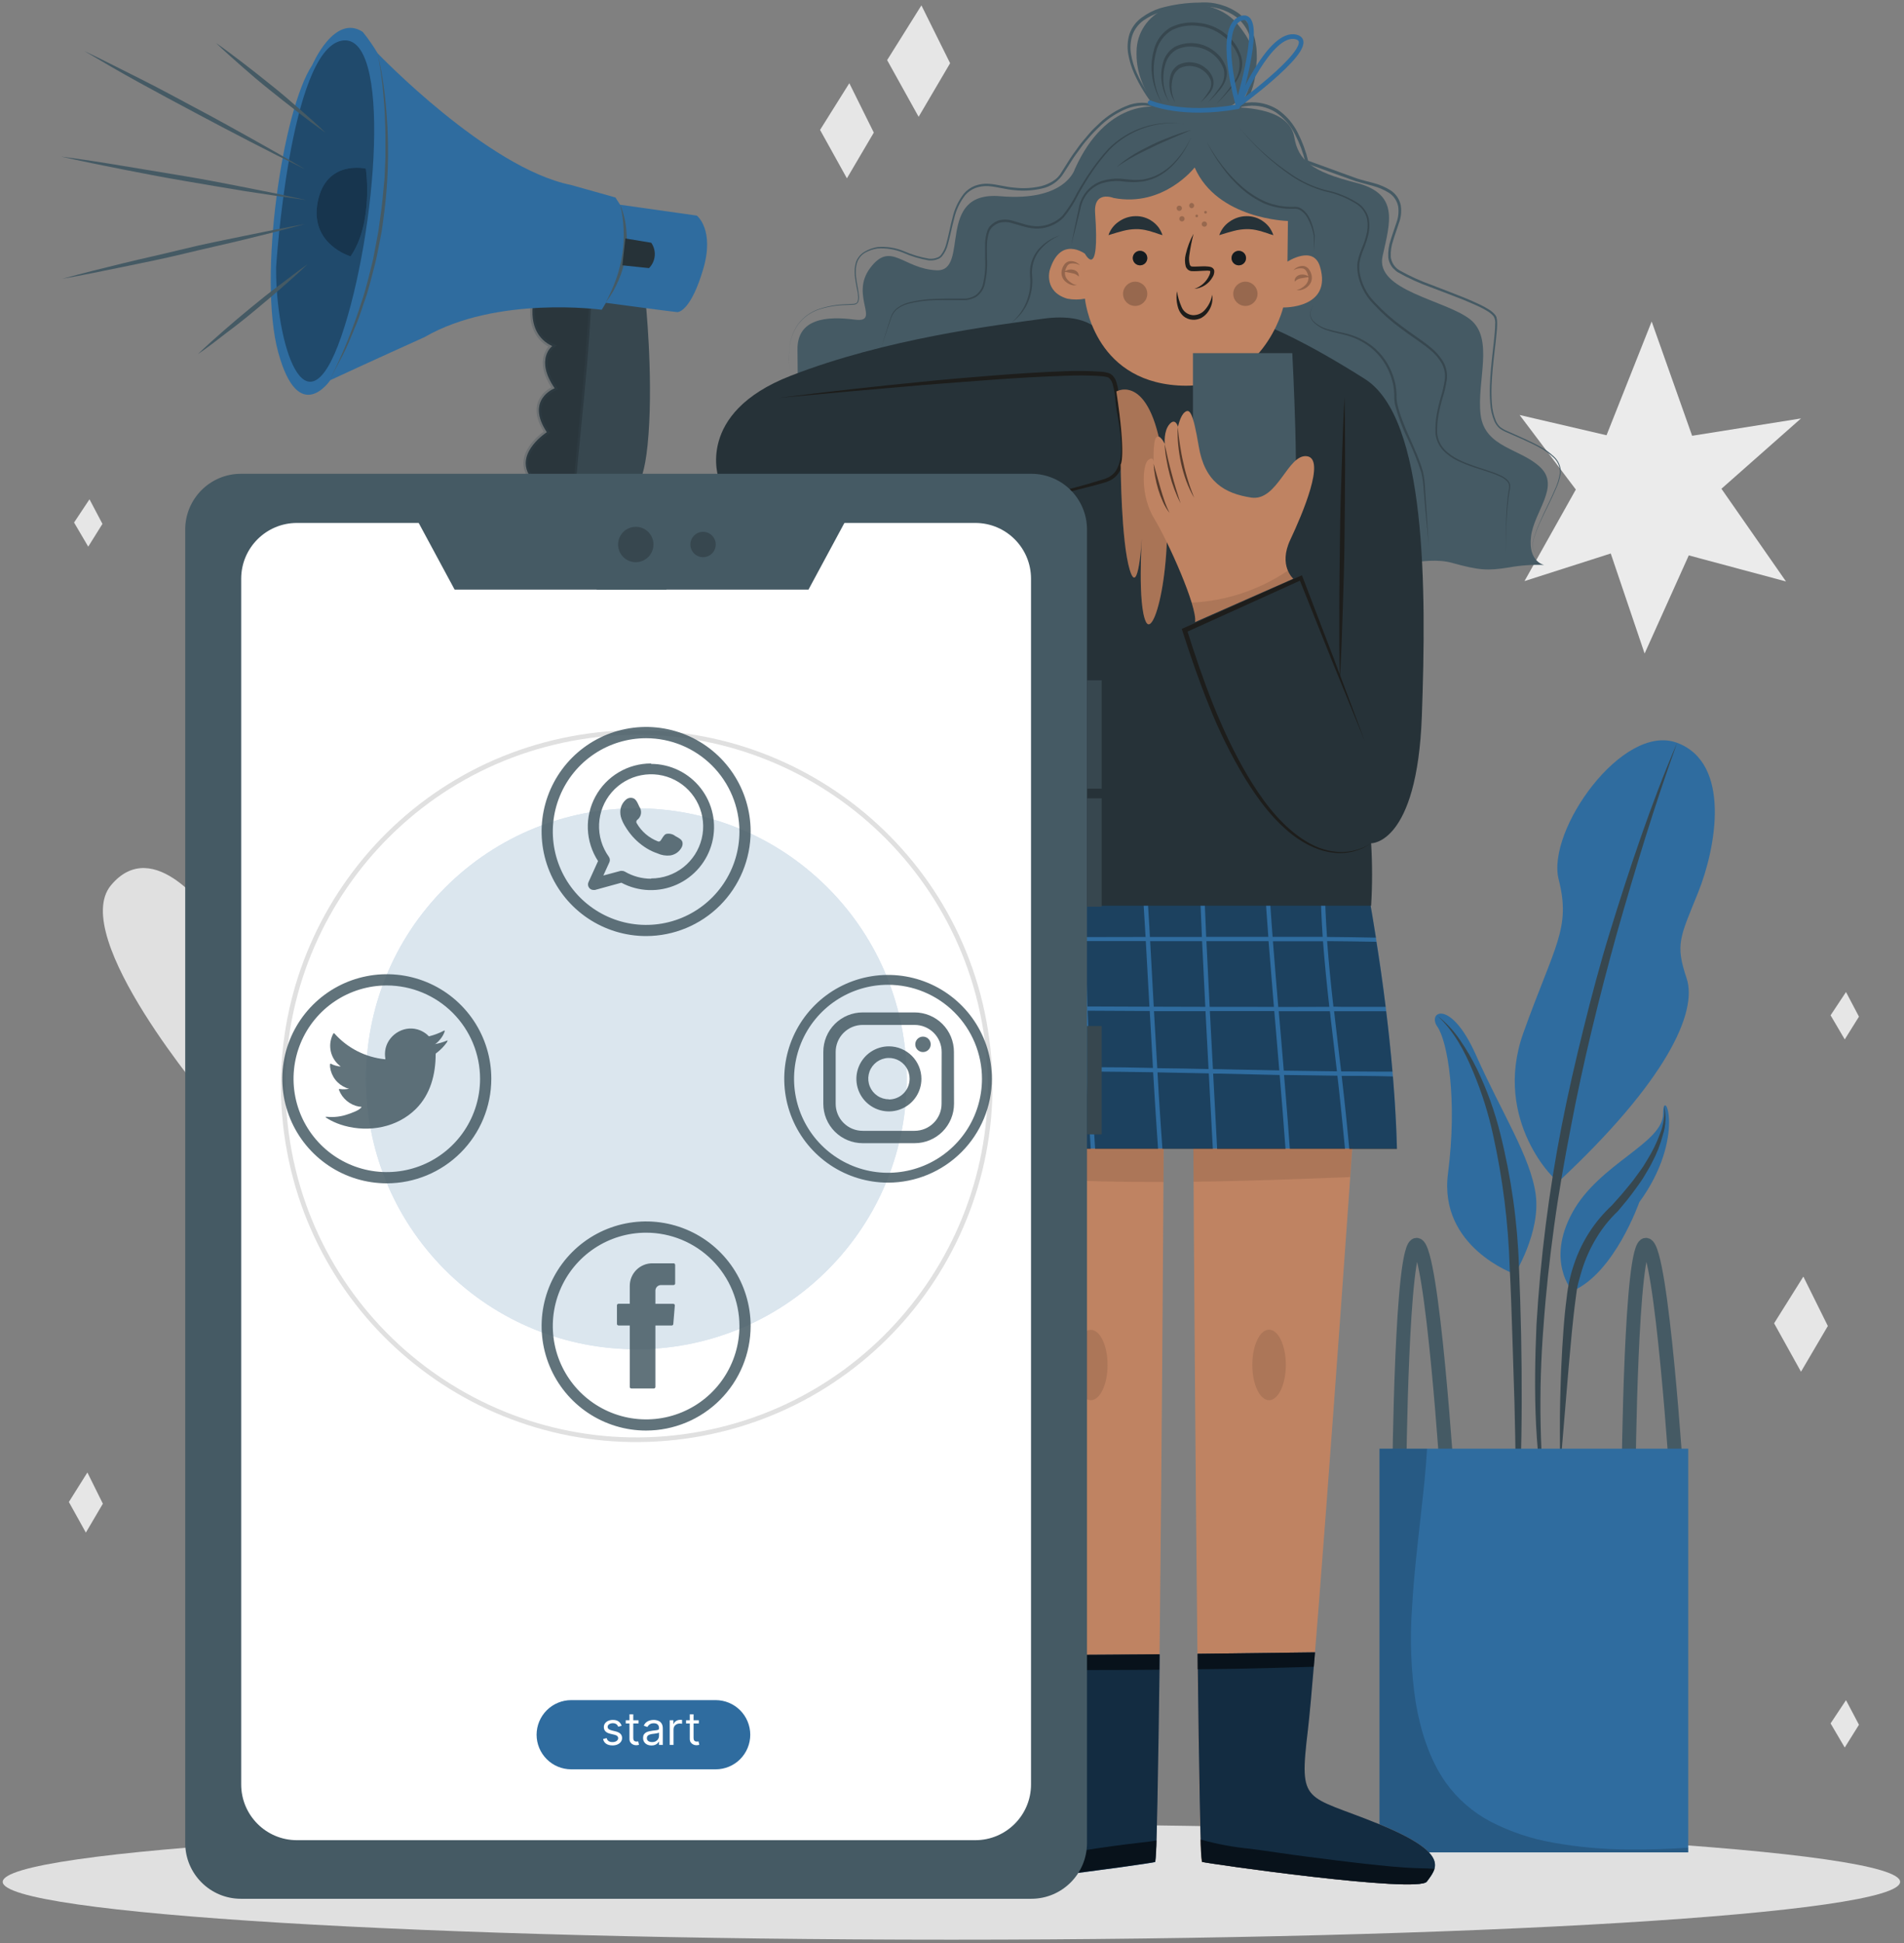 <svg width="350" height="357" viewBox="0 0 350 357" fill="none" xmlns="http://www.w3.org/2000/svg">
<rect x="0" y="0" width="350" height="357" fill="#808080" stroke="none"/>
<g clip-path="url(#clip0_908_2362)">
<path d="M295.317 79.974L303.616 59.072L311.053 80.068L331.066 76.883L316.44 89.801L328.308 106.835L310.438 102.045L302.318 120.078L296.094 101.695L280.238 106.767L289.673 89.947L279.342 76.251L295.317 79.974Z" fill="#EBEBEB"/>
<path d="M56.682 162.65C48.759 153.198 38.547 167.969 38.547 167.969C38.547 167.969 28.301 153.198 20.404 162.65C12.506 172.101 38.547 202.634 38.547 202.634C38.547 202.634 64.614 172.11 56.682 162.65Z" fill="#E0E0E0"/>
<path d="M150.746 23.869L156.125 15.288L160.625 24.364L155.681 32.766L150.746 23.869Z" fill="#E6E6E6"/>
<path d="M163.076 11.045L169.377 0.987L174.654 11.617L168.865 21.462L163.076 11.045Z" fill="#E6E6E6"/>
<path d="M326.121 243.139L331.5 234.558L336 243.634L331.065 252.036L326.121 243.139Z" fill="#E6E6E6"/>
<path d="M12.658 275.969L16.065 270.547L18.908 276.285L15.783 281.595L12.658 275.969Z" fill="#E6E6E6"/>
<path d="M13.615 96.008L16.45 91.739L18.832 96.256L16.219 100.44L13.615 96.008Z" fill="#E6E6E6"/>
<path d="M336.504 186.548L339.339 182.27L341.721 186.795L339.108 190.979L336.504 186.548Z" fill="#E6E6E6"/>
<path d="M336.504 316.653L339.339 312.384L341.721 316.901L339.108 321.085L336.504 316.653Z" fill="#E6E6E6"/>
<path d="M174.893 356.391C271.208 356.391 349.286 351.635 349.286 345.769C349.286 339.903 271.208 335.147 174.893 335.147C78.578 335.147 0.5 339.903 0.5 345.769C0.5 351.635 78.578 356.391 174.893 356.391Z" fill="#E0E0E0"/>
<path d="M289.041 237.205C289.041 237.205 284.132 231.775 289.041 222.784C293.951 213.793 305.717 210.062 305.717 204.632C305.717 199.201 310.097 208.901 301.328 220.914C301.328 220.914 296.76 233.978 289.041 237.205Z" fill="#2F6C9F"/>
<path d="M305.879 203.086C306.312 204.871 306.247 206.741 305.691 208.491C305.221 210.271 304.545 211.991 303.676 213.614C303.258 214.468 302.771 215.202 302.319 215.996C301.866 216.79 301.311 217.533 300.782 218.267C300.252 219.002 299.697 219.744 299.134 220.453L297.384 222.562L297.315 222.622C295.874 224 294.617 225.558 293.576 227.258C292.519 228.969 291.66 230.793 291.014 232.697C290.69 233.645 290.434 234.618 290.16 235.591C289.887 236.565 289.776 237.564 289.648 238.588C289.366 240.62 289.161 242.67 288.948 244.727C288.547 248.834 288.205 252.967 287.863 257.091L286.822 269.497C286.754 267.413 286.754 265.339 286.745 263.264C286.736 261.189 286.745 259.114 286.805 257.039C286.907 252.89 287.078 248.74 287.385 244.591C287.531 242.516 287.727 240.441 288 238.366C288.223 236.245 288.69 234.156 289.392 232.142C290.772 228.059 293.153 224.387 296.316 221.461L296.248 221.529L298.033 219.531C298.613 218.865 299.16 218.156 299.74 217.473C300.321 216.79 300.799 216.039 301.345 215.33C301.892 214.622 302.361 213.87 302.805 213.102C303.748 211.593 304.532 209.99 305.145 208.32C305.827 206.665 306.079 204.865 305.879 203.086Z" fill="#37474F"/>
<path d="M286.521 217.089C286.146 217.448 274.243 205.93 280.032 189.767C285.821 173.604 288.81 170.582 286.521 161.591C284.233 152.6 298.278 132.749 308.285 136.48C318.292 140.211 315.474 155.751 312.145 164.007C308.815 172.264 307.927 173.468 310.036 179.743C312.145 186.019 306.176 198.766 286.521 217.089Z" fill="#2F6C9F"/>
<path d="M278.444 234.089C278.444 234.089 264.416 229.171 266.175 215.595C267.934 202.019 266.106 191.338 264.211 188.623C262.315 185.907 266.661 183.363 271.332 193.882C276.002 204.401 281.433 212.666 282.312 219.574C283.191 226.481 278.444 234.089 278.444 234.089Z" fill="#2F6C9F"/>
<path d="M308.286 136.505C306.214 142.272 304.268 148.077 302.446 153.923C300.625 159.769 298.88 165.632 297.212 171.512C293.942 183.295 291.013 195.18 288.742 207.185C287.581 213.161 286.514 219.207 285.686 225.26C284.857 231.314 284.183 237.384 283.747 243.481C282.772 255.676 283.024 267.939 284.499 280.084C283.402 274.047 282.69 267.947 282.364 261.821C282.065 255.682 282.176 249.534 282.441 243.404C283.166 231.136 284.712 218.93 287.069 206.869C288.247 200.849 289.63 194.864 291.099 188.939C292.567 183.013 294.147 177.053 295.957 171.188C297.767 165.322 299.637 159.49 301.661 153.701C303.684 147.912 305.853 142.132 308.286 136.505Z" fill="#37474F"/>
<path d="M264.211 186.625C265.853 187.895 267.277 189.423 268.429 191.15C269.603 192.868 270.65 194.668 271.562 196.538C273.36 200.287 274.77 204.209 275.772 208.244C277.799 216.293 278.959 224.537 279.23 232.834C279.571 241.09 279.751 249.33 279.725 257.595C279.699 265.86 279.554 274.125 278.444 282.355C278.7 278.24 278.692 274.125 278.632 270.001C278.572 265.877 278.495 261.77 278.393 257.654L278 245.308C277.864 241.193 277.735 237.069 277.522 232.962C277.268 224.768 276.251 216.616 274.482 208.611C273.616 204.613 272.385 200.703 270.802 196.931C269.214 193.106 267.259 189.417 264.211 186.625Z" fill="#37474F"/>
<path d="M266.132 272.861C266.132 272.861 263.348 229.316 260.471 228.727C257.594 228.138 257.227 270.82 257.227 270.82" stroke="#455A64" stroke-width="2.561" stroke-miterlimit="10"/>
<path d="M308.286 272.861C308.286 272.861 305.503 229.316 302.625 228.727C299.748 228.138 299.381 270.82 299.381 270.82" stroke="#455A64" stroke-width="2.561" stroke-miterlimit="10"/>
<path d="M310.335 266.175H253.59V340.347H310.335V266.175Z" fill="#2F6C9F"/>
<path opacity="0.17" d="M298.902 339.809C294.427 339.773 289.963 339.358 285.557 338.571C281.563 337.885 277.696 336.595 274.09 334.746C270.771 333.015 267.907 330.525 265.731 327.48C262.743 323.211 261.103 317.917 260.241 312.803C259.368 307.04 259.142 301.198 259.567 295.385C259.9 289.408 260.625 283.431 261.274 277.523C261.693 273.749 262.128 269.966 262.324 266.175H253.59V340.347H310.326V339.493C306.527 339.741 302.71 339.869 298.902 339.809Z" fill="black"/>
<path d="M212.606 19.643C212.606 19.643 203.427 18.072 197.587 31.05C197.587 31.05 195.922 37.078 183.866 36.053C171.81 35.029 178.393 49.919 172.186 49.663C165.979 49.407 163.75 44.165 159.942 49.262C156.134 54.359 162.077 59.371 157.073 58.722C152.07 58.073 146.503 58.441 146.597 64.281C146.691 70.121 146.597 76.798 146.597 76.798H254.178V104.803C254.178 104.803 261.863 102.02 266.883 103.411C271.904 104.803 273.466 104.888 277.36 104.265C279.5 103.879 281.675 103.724 283.849 103.804C283.849 103.804 280.877 103.249 281.432 98.613C281.987 93.977 286.811 89.434 283.2 85.908C279.588 82.382 272.903 82.296 272.168 76.174C271.434 70.052 274.73 62.18 270.213 58.654C265.696 55.128 252.753 53.394 254.144 47.102C255.536 40.809 257.295 35.609 249.226 33.569C241.158 31.528 238.664 29.487 237.922 25.227C237.068 20.104 229.443 19.651 225.413 19.703C226.591 19.703 228.128 17.995 228.786 17.141C229.741 15.956 230.374 14.544 230.621 13.043C231.151 9.73 229.58 6.989 227.556 4.505C224.44 0.696 218.566 -0.106 214.16 1.653C212.624 2.297 211.31 3.377 210.38 4.759C209.45 6.141 208.944 7.765 208.926 9.431C208.867 11.104 209.116 12.774 209.66 14.358C209.929 15.161 210.263 15.94 210.659 16.689C210.941 17.278 211.974 19.54 212.606 19.643Z" fill="#455A64"/>
<path d="M145.3 69.062L145.018 66.628C145.018 65.775 145.018 64.989 145.078 64.178C145.197 62.534 145.751 60.952 146.683 59.593C147.669 58.262 149.045 57.271 150.619 56.758C152.18 56.24 153.808 55.953 155.452 55.904L156.673 55.845C157.083 55.845 157.527 55.759 157.629 55.401C157.753 55.026 157.782 54.628 157.715 54.239C157.715 53.838 157.595 53.445 157.518 53.044C157.228 51.456 156.835 49.774 157.356 48.135C157.649 47.342 158.207 46.676 158.936 46.248C159.663 45.823 160.462 45.534 161.292 45.394C162.952 45.258 164.62 45.519 166.159 46.154C167.642 46.803 169.199 47.268 170.795 47.537C171.182 47.57 171.572 47.538 171.948 47.443L172.494 47.247C172.656 47.156 172.803 47.04 172.93 46.905C173.417 46.284 173.764 45.564 173.946 44.796C174.39 43.234 174.654 41.62 175.09 40.032C175.452 38.402 176.173 36.874 177.199 35.558C177.76 34.916 178.469 34.421 179.265 34.115C180.062 33.834 180.906 33.715 181.75 33.765C183.457 33.893 184.986 34.388 186.608 34.49C188.21 34.664 189.829 34.566 191.398 34.2C192.168 34.003 192.903 33.686 193.575 33.261C194.237 32.856 194.782 32.285 195.155 31.605L196.692 29.171C197.195 28.369 197.793 27.617 198.339 26.84C198.886 26.063 199.552 25.372 200.15 24.629C200.747 23.886 201.473 23.246 202.156 22.588C203.569 21.273 205.21 20.226 206.997 19.497C207.9 19.101 208.873 18.889 209.858 18.876C210.844 18.863 211.822 19.048 212.735 19.421L212.41 19.813C210.842 17.907 209.53 15.802 208.508 13.555C207.996 12.418 207.626 11.222 207.407 9.994C207.178 8.745 207.254 7.459 207.629 6.246C208.05 5.023 208.844 3.962 209.9 3.215C210.914 2.466 212.045 1.889 213.247 1.507C215.629 0.837 218.09 0.489 220.564 0.474C223.15 0.279 225.72 1.012 227.813 2.54C228.806 3.375 229.602 4.419 230.144 5.597C230.272 5.896 230.358 6.203 230.46 6.511C230.581 6.809 230.672 7.117 230.733 7.433L230.896 8.372C230.959 8.684 230.994 9.001 230.998 9.32C230.998 9.952 231.075 10.592 230.998 11.224C230.921 11.856 230.947 12.479 230.862 13.102C230.734 14.368 230.448 15.614 230.008 16.808C229.574 18.05 228.824 19.156 227.83 20.018C227.318 20.443 226.725 20.761 226.087 20.953C225.449 21.145 224.779 21.208 224.116 21.137L223.263 21.043L224.014 20.599C225.655 19.628 227.487 19.028 229.384 18.84C231.304 18.649 233.233 19.102 234.866 20.129C236.438 21.218 237.71 22.686 238.563 24.398C239.415 26.069 240.065 27.834 240.501 29.658L240.339 29.479L246.427 31.698L249.475 32.8C250.482 33.133 251.541 33.372 252.583 33.654C253.652 33.94 254.674 34.383 255.614 34.969C256.094 35.281 256.508 35.685 256.831 36.158C257.153 36.632 257.378 37.165 257.492 37.727C257.666 38.837 257.545 39.973 257.142 41.022C256.818 42.072 256.425 43.08 256.118 44.105C255.768 45.099 255.611 46.151 255.657 47.204C255.715 47.708 255.889 48.192 256.164 48.618C256.44 49.045 256.809 49.402 257.245 49.663C259.119 50.715 261.079 51.609 263.102 52.335C265.108 53.121 267.14 53.872 269.147 54.683C270.154 55.093 271.153 55.537 272.127 55.998C272.623 56.234 273.105 56.499 273.57 56.792C274.061 57.07 274.498 57.434 274.859 57.868C274.953 57.99 275.028 58.125 275.081 58.269C275.122 58.412 275.15 58.558 275.166 58.705C275.203 58.988 275.217 59.273 275.209 59.559C275.209 60.114 275.158 60.652 275.107 61.198C275.013 62.274 274.885 63.35 274.757 64.425C274.509 66.569 274.27 68.695 274.193 70.872C274.15 71.948 274.167 73.025 274.244 74.099C274.302 75.163 274.532 76.21 274.927 77.199C275.11 77.683 275.402 78.118 275.781 78.471C276.204 78.785 276.666 79.044 277.156 79.239L280.119 80.571C281.1 81.024 282.082 81.485 283.03 82.014C283.995 82.526 284.885 83.166 285.677 83.918C286.084 84.292 286.405 84.749 286.618 85.26C286.83 85.77 286.929 86.32 286.906 86.873C286.743 87.948 286.417 88.993 285.942 89.972C285.088 91.961 284.063 93.874 283.167 95.846C282.706 96.822 282.315 97.829 281.997 98.86C281.833 99.376 281.753 99.915 281.758 100.457C281.758 100.729 281.835 100.995 281.98 101.225C282.146 101.438 282.382 101.587 282.646 101.644C282.379 101.588 282.14 101.44 281.971 101.225C281.827 100.994 281.748 100.729 281.741 100.457C281.727 99.913 281.805 99.37 281.971 98.852C282.28 97.815 282.663 96.802 283.115 95.82C283.969 93.84 284.985 91.919 285.831 89.929C286.293 88.96 286.607 87.927 286.761 86.864C286.782 86.333 286.685 85.804 286.476 85.316C286.268 84.827 285.954 84.391 285.557 84.038C284.776 83.301 283.893 82.68 282.936 82.194C281.988 81.673 281.007 81.22 280.025 80.776L277.053 79.47C276.552 79.273 276.078 79.012 275.645 78.693C275.224 78.32 274.894 77.855 274.68 77.335C274.26 76.319 274.012 75.24 273.945 74.142C273.854 73.057 273.832 71.968 273.877 70.88C273.945 68.712 274.184 66.552 274.424 64.4C274.543 63.324 274.671 62.257 274.765 61.181C274.808 60.643 274.85 60.105 274.85 59.576C274.915 59.074 274.816 58.565 274.569 58.124C274.233 57.731 273.831 57.399 273.382 57.142C272.926 56.864 272.456 56.61 271.973 56.383C271.008 55.913 270.018 55.529 269.01 55.085C267.012 54.282 264.98 53.539 262.957 52.762C260.906 52.032 258.921 51.13 257.023 50.064L256.673 49.834L256.357 49.543C256.245 49.453 256.14 49.356 256.041 49.253L255.785 48.903C255.464 48.425 255.262 47.878 255.195 47.306C255.135 46.194 255.292 45.08 255.657 44.028C255.972 42.977 256.365 41.97 256.681 40.945C257.053 39.966 257.165 38.907 257.006 37.872C256.898 37.369 256.692 36.893 256.399 36.471C256.106 36.048 255.731 35.689 255.298 35.413C254.395 34.86 253.418 34.44 252.395 34.166C251.37 33.859 250.312 33.62 249.27 33.312L246.205 32.211L240.1 30.008L239.972 29.957V29.829C239.547 28.05 238.907 26.33 238.068 24.706C237.248 23.072 236.029 21.671 234.524 20.633C232.994 19.684 231.193 19.269 229.402 19.455C227.59 19.644 225.842 20.227 224.279 21.162L224.168 20.616C224.745 20.669 225.328 20.607 225.882 20.434C226.436 20.261 226.95 19.981 227.395 19.608C228.298 18.824 228.981 17.817 229.376 16.688C230.162 14.369 230.47 11.915 230.281 9.474C230.284 9.169 230.252 8.866 230.187 8.568L230.033 7.715C229.971 7.424 229.889 7.139 229.786 6.861C229.683 6.579 229.606 6.28 229.487 6.007C228.99 4.918 228.258 3.953 227.344 3.181C225.373 1.735 222.95 1.042 220.513 1.226C218.098 1.236 215.694 1.569 213.367 2.216C212.229 2.561 211.154 3.086 210.182 3.77C209.227 4.456 208.511 5.423 208.133 6.536C207.784 7.664 207.711 8.858 207.919 10.02C208.127 11.197 208.48 12.344 208.97 13.435C209.965 15.639 211.245 17.703 212.778 19.574L213.503 20.471L212.462 19.864C211.637 19.493 210.734 19.329 209.832 19.386C208.913 19.431 208.008 19.625 207.151 19.959C205.424 20.665 203.836 21.674 202.463 22.938C201.789 23.587 201.106 24.236 200.483 24.936C199.859 25.636 199.227 26.345 198.69 27.122C198.152 27.899 197.554 28.625 197.059 29.427L195.539 31.809C195.093 32.537 194.502 33.165 193.803 33.654C193.104 34.143 192.311 34.483 191.475 34.653C189.854 35.022 188.184 35.12 186.531 34.943C184.883 34.824 183.278 34.311 181.698 34.2C180.908 34.15 180.116 34.258 179.368 34.516C178.633 34.79 177.977 35.238 177.455 35.822C176.47 37.079 175.773 38.536 175.414 40.092C174.979 41.663 174.706 43.268 174.253 44.856C174.056 45.681 173.677 46.451 173.143 47.11C172.992 47.277 172.813 47.415 172.614 47.52L172.008 47.742C171.592 47.844 171.162 47.878 170.735 47.844C169.108 47.571 167.522 47.095 166.014 46.427C164.521 45.806 162.904 45.543 161.292 45.658C160.502 45.778 159.739 46.035 159.038 46.418C158.354 46.818 157.833 47.447 157.569 48.194C157.057 49.723 157.416 51.388 157.698 52.976C157.766 53.377 157.834 53.787 157.877 54.197C157.951 54.618 157.912 55.05 157.766 55.452C157.595 55.913 157.023 56.015 156.647 55.998L155.426 56.05C153.797 56.079 152.181 56.343 150.628 56.835C149.07 57.331 147.703 58.297 146.717 59.601C145.783 60.942 145.22 62.506 145.087 64.135C144.976 64.989 145.087 65.766 145.01 66.586L145.3 69.062Z" fill="#455A64"/>
<path d="M219.027 23.869L215.466 25.389C214.288 25.901 213.101 26.405 211.949 26.977C210.796 27.549 209.626 28.087 208.533 28.685C207.402 29.3 206.305 29.976 205.246 30.708C206.209 29.838 207.256 29.066 208.371 28.403C209.473 27.72 210.634 27.148 211.786 26.576C212.939 26.004 214.16 25.526 215.364 25.064C216.568 24.603 217.772 24.202 219.027 23.869Z" fill="#37474F"/>
<path d="M213.699 19.139C212.784 17.68 212.155 16.06 211.846 14.366C211.546 12.662 211.63 10.911 212.094 9.243C212.296 8.375 212.671 7.557 213.196 6.837C213.721 6.117 214.386 5.509 215.15 5.051C216.736 4.266 218.519 3.969 220.273 4.197C222.048 4.348 223.741 5.016 225.14 6.118C226.574 7.185 227.633 8.68 228.163 10.387C228.402 11.251 228.402 12.163 228.163 13.026C227.896 13.857 227.495 14.638 226.976 15.34C225.943 16.698 224.801 17.968 223.56 19.139C224.717 17.893 225.784 16.566 226.754 15.169C227.25 14.509 227.592 13.746 227.756 12.937C227.92 12.127 227.902 11.291 227.702 10.49C227.144 8.922 226.13 7.557 224.79 6.571C223.483 5.547 221.909 4.922 220.256 4.769C218.615 4.534 216.941 4.796 215.449 5.521C214.025 6.368 212.991 7.742 212.572 9.346C212.107 10.972 211.967 12.674 212.16 14.355C212.354 16.035 212.876 17.661 213.699 19.139Z" fill="#37474F"/>
<path d="M214.964 18.806C214.268 17.768 213.8 16.595 213.591 15.363C213.382 14.131 213.437 12.869 213.752 11.659C213.896 11.028 214.167 10.431 214.547 9.906C214.927 9.381 215.408 8.938 215.963 8.603C217.124 8.038 218.421 7.814 219.703 7.956C220.986 8.098 222.203 8.6 223.212 9.405C224.251 10.173 225.017 11.253 225.398 12.488C225.568 13.12 225.568 13.785 225.398 14.417C225.209 15.03 224.921 15.607 224.544 16.125C223.783 17.092 222.944 17.995 222.034 18.823C222.852 17.918 223.605 16.957 224.288 15.946C224.636 15.478 224.874 14.939 224.985 14.367C225.096 13.794 225.077 13.205 224.928 12.641C224.51 11.547 223.796 10.591 222.865 9.879C221.935 9.168 220.825 8.729 219.66 8.611C218.495 8.439 217.305 8.62 216.245 9.132C215.24 9.727 214.51 10.693 214.213 11.822C213.533 14.158 213.803 16.668 214.964 18.806Z" fill="#37474F"/>
<path d="M216.021 18.806C215.54 18.12 215.211 17.34 215.056 16.516C214.901 15.693 214.925 14.846 215.125 14.033C215.221 13.6 215.402 13.19 215.659 12.828C215.915 12.465 216.242 12.158 216.619 11.924C217.407 11.517 218.3 11.359 219.18 11.471C220.055 11.56 220.883 11.905 221.563 12.462C222.263 12.993 222.775 13.736 223.023 14.579C223.111 15.008 223.102 15.452 222.997 15.877C222.892 16.303 222.694 16.699 222.416 17.038C221.9 17.677 221.329 18.268 220.709 18.806C221.235 18.192 221.717 17.541 222.152 16.859C222.372 16.553 222.522 16.203 222.592 15.832C222.661 15.462 222.648 15.081 222.553 14.716C222.265 14.023 221.796 13.419 221.195 12.969C220.594 12.518 219.884 12.237 219.138 12.154C218.392 12.048 217.632 12.164 216.952 12.487C216.31 12.868 215.837 13.479 215.629 14.195C215.171 15.726 215.311 17.374 216.021 18.806Z" fill="#37474F"/>
<path d="M219.002 25.116C218.177 27.207 216.917 29.098 215.305 30.666C214.487 31.44 213.557 32.087 212.548 32.587C212.03 32.823 211.493 33.014 210.942 33.159L210.089 33.347L209.235 33.423C208.667 33.48 208.095 33.48 207.527 33.423C206.955 33.423 206.426 33.33 205.871 33.278C204.784 33.211 203.695 33.335 202.652 33.645C201.618 33.973 200.696 34.582 199.988 35.404C199.293 36.24 198.823 37.239 198.622 38.307C198.092 40.553 197.512 42.781 196.914 45.018C197.367 42.756 197.819 40.493 198.306 38.248C198.496 37.104 198.992 36.033 199.74 35.148C200.486 34.266 201.461 33.607 202.558 33.244C203.662 32.9 204.819 32.759 205.973 32.826C206.528 32.877 207.109 32.954 207.681 32.996C208.222 33.065 208.768 33.082 209.312 33.048L210.123 32.988L210.925 32.8C211.455 32.672 211.972 32.497 212.471 32.279C213.46 31.805 214.377 31.193 215.194 30.461C216.801 28.945 218.094 27.129 219.002 25.116Z" fill="#37474F"/>
<path d="M217.755 22.759C215.255 22.437 212.715 22.693 210.33 23.509C207.945 24.325 205.779 25.678 204 27.464C202.87 28.698 201.829 30.011 200.884 31.391C199.936 32.775 199.065 34.209 198.254 35.661C197.519 37.183 196.611 38.616 195.547 39.93C194.945 40.551 194.225 41.047 193.43 41.39C192.639 41.749 191.787 41.955 190.92 41.996C189.212 42.098 187.504 41.373 185.959 40.98C185.185 40.745 184.359 40.745 183.585 40.98L183.056 41.227L182.561 41.569C182.264 41.818 182.029 42.134 181.878 42.491C181.596 43.26 181.446 44.071 181.434 44.89C181.391 45.744 181.434 46.598 181.434 47.401C181.533 49.099 181.375 50.804 180.964 52.455C180.716 53.303 180.182 54.039 179.453 54.538C178.699 54.983 177.834 55.199 176.96 55.162C175.252 55.162 173.604 55.102 171.922 55.162C170.252 55.184 168.59 55.402 166.97 55.811C166.163 56.014 165.411 56.393 164.767 56.921C164.63 57.074 164.485 57.22 164.357 57.382C164.233 57.545 164.125 57.719 164.033 57.903C163.861 58.282 163.716 58.673 163.597 59.072L161.992 63.854L163.495 59.047C163.623 58.645 163.743 58.244 163.913 57.843C164.007 57.65 164.115 57.464 164.238 57.288C164.366 57.126 164.52 56.972 164.665 56.81C165.311 56.248 166.076 55.839 166.902 55.614C168.538 55.182 170.221 54.947 171.914 54.914C173.621 54.837 175.286 54.855 176.96 54.863C177.778 54.901 178.589 54.696 179.291 54.274C179.955 53.807 180.438 53.126 180.657 52.344C181.048 50.727 181.192 49.061 181.084 47.401C181.084 46.547 181.084 45.693 181.084 44.839C181.091 43.965 181.247 43.099 181.545 42.278C181.716 41.859 181.989 41.489 182.339 41.202L182.877 40.818L183.483 40.527C184.319 40.282 185.208 40.282 186.044 40.527C187.692 40.963 189.246 41.654 190.903 41.569C191.719 41.538 192.522 41.35 193.268 41.014C194.022 40.697 194.706 40.236 195.283 39.656C196.323 38.38 197.216 36.991 197.947 35.515C198.764 34.048 199.656 32.623 200.619 31.246C201.579 29.857 202.638 28.539 203.787 27.302C205.588 25.503 207.79 24.155 210.211 23.369C212.633 22.582 215.206 22.379 217.721 22.776L217.755 22.759Z" fill="#37474F"/>
<path d="M194.897 43.233C193.372 43.842 192.032 44.84 191.012 46.128C190.036 47.424 189.579 49.038 189.732 50.653C189.891 52.334 189.624 54.029 188.955 55.58C188.277 57.119 187.179 58.436 185.787 59.379C186.436 58.863 187.011 58.26 187.495 57.586C187.984 56.931 188.383 56.213 188.682 55.452C189.283 53.937 189.509 52.299 189.339 50.679C189.198 48.966 189.717 47.265 190.79 45.923C191.869 44.647 193.296 43.712 194.897 43.233Z" fill="#37474F"/>
<path d="M221.854 26.098C222.695 27.631 223.657 29.096 224.731 30.478C225.799 31.863 227 33.142 228.317 34.294C229.625 35.436 231.095 36.377 232.68 37.086C234.282 37.733 235.999 38.047 237.726 38.008C238.039 37.97 238.356 37.995 238.658 38.083C238.961 38.171 239.242 38.32 239.485 38.521C239.956 38.894 240.343 39.362 240.621 39.895C240.895 40.413 241.119 40.956 241.287 41.518C241.451 42.078 241.58 42.648 241.671 43.225L241.594 46.077L241.491 43.234C241.272 42.111 240.884 41.029 240.339 40.023C240.07 39.536 239.7 39.111 239.254 38.777C238.835 38.45 238.305 38.3 237.777 38.358C235.989 38.422 234.207 38.114 232.543 37.453C230.924 36.721 229.427 35.745 228.103 34.559C226.79 33.379 225.613 32.056 224.594 30.614C223.537 29.201 222.619 27.688 221.854 26.098Z" fill="#37474F"/>
<path d="M227.719 23.314C230.544 26.74 233.865 29.724 237.572 32.168C239.407 33.388 241.424 34.307 243.549 34.892C245.751 35.32 247.85 36.169 249.73 37.394C250.671 38.061 251.339 39.047 251.609 40.168C251.816 41.289 251.752 42.442 251.421 43.532C251.293 44.079 251.096 44.6 250.917 45.129C250.738 45.658 250.49 46.171 250.319 46.683C250.136 47.196 249.999 47.725 249.91 48.263C249.854 48.802 249.854 49.346 249.91 49.885C250.223 52.057 251.237 54.069 252.795 55.614C254.305 57.229 255.967 58.696 257.756 59.994C259.507 61.352 261.402 62.487 263.127 63.947C264.004 64.667 264.749 65.534 265.33 66.509C265.89 67.52 266.109 68.685 265.953 69.83C265.782 70.938 265.525 72.032 265.184 73.1C264.87 74.159 264.614 75.233 264.416 76.319C264.233 77.402 264.156 78.5 264.185 79.598C264.287 80.68 264.733 81.7 265.458 82.509C266.935 84.14 269.095 84.951 271.161 85.677C272.203 86.036 273.27 86.36 274.32 86.727C274.849 86.914 275.368 87.127 275.874 87.368C276.4 87.593 276.869 87.931 277.249 88.358C277.439 88.585 277.564 88.859 277.608 89.152C277.636 89.439 277.613 89.728 277.539 90.006C277.428 90.544 277.351 91.09 277.283 91.645C277.138 92.738 277.053 93.848 276.984 94.958C276.848 97.17 276.796 99.389 276.805 101.609C276.762 99.389 276.805 97.169 276.882 94.95C276.933 93.84 277.001 92.73 277.129 91.62C277.189 91.073 277.258 90.518 277.36 89.972C277.427 89.713 277.444 89.443 277.411 89.178C277.367 88.92 277.255 88.678 277.087 88.478C276.718 88.081 276.27 87.767 275.772 87.555C275.275 87.321 274.765 87.115 274.243 86.941C273.202 86.574 272.135 86.258 271.076 85.908C270.011 85.564 268.97 85.15 267.959 84.67C266.933 84.19 266.006 83.521 265.227 82.697C264.46 81.843 263.984 80.766 263.87 79.624C263.829 78.501 263.901 77.377 264.083 76.268C264.28 75.168 264.533 74.08 264.843 73.006C265.174 71.958 265.42 70.884 265.577 69.796C265.727 68.722 265.516 67.63 264.98 66.688C264.423 65.753 263.703 64.926 262.854 64.246C261.146 62.837 259.25 61.685 257.483 60.336C255.679 59.014 254.006 57.521 252.488 55.879C250.88 54.261 249.846 52.162 249.542 49.902C249.482 49.334 249.482 48.762 249.542 48.194C249.639 47.636 249.785 47.088 249.978 46.555C250.166 46.017 250.379 45.513 250.584 45.001C250.789 44.489 250.96 43.968 251.088 43.43C251.411 42.392 251.481 41.291 251.293 40.22C251.044 39.161 250.419 38.229 249.534 37.598C247.702 36.41 245.663 35.579 243.523 35.148C241.368 34.547 239.321 33.608 237.461 32.364C233.781 29.85 230.497 26.799 227.719 23.314Z" fill="#37474F"/>
<path d="M241.567 55.93C241.203 56.361 240.971 56.889 240.901 57.45C240.877 57.727 240.911 58.006 241 58.269C241.09 58.532 241.234 58.774 241.422 58.978C242.225 59.755 243.227 60.296 244.317 60.541C244.853 60.704 245.397 60.838 245.947 60.942L247.604 61.318C248.159 61.463 248.697 61.651 249.226 61.847C249.755 62.063 250.268 62.314 250.763 62.599C252.772 63.729 254.396 65.436 255.425 67.499C255.943 68.525 256.316 69.617 256.535 70.744C256.637 71.308 256.697 71.879 256.714 72.452C256.697 73.006 256.737 73.561 256.834 74.108C257.79 78.454 260.36 82.33 261.589 86.719C261.823 87.829 261.952 88.958 261.974 90.092L262.213 93.507L262.631 100.252L261.999 93.515L261.709 90.151C261.665 89.033 261.519 87.922 261.274 86.83C260.568 84.698 259.727 82.613 258.755 80.589C257.751 78.551 256.964 76.413 256.407 74.21C256.316 73.646 256.279 73.074 256.296 72.503C256.288 71.95 256.234 71.399 256.134 70.855C255.927 69.767 255.571 68.712 255.075 67.722C254.089 65.716 252.532 64.047 250.601 62.923C250.122 62.639 249.626 62.386 249.115 62.163C248.594 61.967 248.073 61.77 247.536 61.617L245.905 61.215C245.347 61.104 244.797 60.959 244.257 60.78C243.146 60.495 242.137 59.903 241.345 59.072C241.158 58.856 241.018 58.603 240.932 58.33C240.847 58.056 240.819 57.769 240.85 57.484C240.927 56.906 241.177 56.364 241.567 55.93Z" fill="#37474F"/>
<path d="M213.929 208.32C213.929 208.32 213.161 341.824 212.333 342.106C211.504 342.387 172.553 347.946 171.025 345.717C169.496 343.489 166.158 340.714 179.785 335.156C193.412 329.597 194.53 331.817 192.823 317.908C191.115 304 184.481 208.32 184.481 208.32H213.929Z" fill="#BF8362"/>
<path d="M219.352 208.32C219.352 208.32 220.111 341.824 220.948 342.106C221.785 342.387 260.719 347.946 262.256 345.717C263.793 343.489 267.123 340.714 253.487 335.156C239.852 329.597 238.75 331.817 240.415 317.908C242.08 304 248.766 208.32 248.766 208.32H219.352Z" fill="#BF8362"/>
<path opacity="0.1" d="M202.523 217.063C206.305 217.157 210.096 217.183 213.879 217.174C213.879 211.616 213.93 208.32 213.93 208.32H184.516C184.516 208.32 184.721 211.257 185.071 216.175C190.877 216.637 196.694 216.933 202.523 217.063Z" fill="black"/>
<path opacity="0.1" d="M223.561 217.063C230.631 216.927 237.692 216.679 244.761 216.406L248.177 216.278C248.527 211.3 248.74 208.32 248.74 208.32H219.352C219.352 208.32 219.352 211.599 219.403 217.132L223.561 217.063Z" fill="black"/>
<path d="M191.594 304.102C192.124 310.574 192.568 315.5 192.858 317.934C194.566 331.843 193.413 329.614 179.786 335.181C166.159 340.748 169.54 343.523 171.026 345.743C172.511 347.963 211.497 342.413 212.334 342.131C212.624 342.029 212.906 325.439 213.188 303.965C205.976 304.022 198.778 304.068 191.594 304.102Z" fill="#2F6C9F"/>
<path d="M253.488 335.156C239.827 329.589 238.751 331.817 240.416 317.909C240.715 315.416 241.176 310.301 241.731 303.599C234.696 303.673 227.666 303.758 220.642 303.855H220.146C220.394 325.363 220.676 341.995 221 342.097C221.854 342.379 260.771 347.938 262.308 345.709C263.845 343.481 267.107 340.714 253.488 335.156Z" fill="#2F6C9F"/>
<path opacity="0.59" d="M191.594 304.102C192.124 310.574 192.568 315.5 192.858 317.934C194.566 331.843 193.413 329.614 179.786 335.181C166.159 340.748 169.54 343.523 171.026 345.743C172.511 347.963 211.497 342.413 212.334 342.131C212.624 342.029 212.906 325.439 213.188 303.965C205.976 304.022 198.778 304.068 191.594 304.102Z" fill="black"/>
<path opacity="0.59" d="M253.488 335.156C239.827 329.589 238.751 331.817 240.416 317.909C240.715 315.416 241.176 310.301 241.731 303.599C234.696 303.673 227.666 303.758 220.642 303.855H220.146C220.394 325.363 220.676 341.995 221 342.097C221.854 342.379 260.771 347.938 262.308 345.709C263.845 343.481 267.107 340.714 253.488 335.156Z" fill="black"/>
<path opacity="0.59" d="M200.669 306.851C204.818 306.851 208.968 306.831 213.118 306.791C213.118 305.852 213.118 304.904 213.118 303.939C205.928 304.013 198.742 304.059 191.559 304.076C191.635 305.032 191.712 305.946 191.781 306.834L200.669 306.851Z" fill="black"/>
<path opacity="0.59" d="M233.978 306.459C236.489 306.399 238.999 306.322 241.509 306.245C241.577 305.392 241.654 304.538 241.731 303.599C234.696 303.673 227.666 303.758 220.642 303.855H220.146C220.146 304.82 220.146 305.767 220.146 306.707C224.763 306.678 229.373 306.596 233.978 306.459Z" fill="black"/>
<path opacity="0.59" d="M209.5 338.579C202.592 339.339 195.753 340.551 188.888 341.627C185.388 342.182 181.887 342.746 178.395 343.335C175.731 343.813 173.084 344.522 170.395 344.803C170.608 345.111 170.83 345.401 171.026 345.657C172.555 347.886 211.498 342.327 212.334 342.046C212.516 340.759 212.599 339.46 212.582 338.161C211.557 338.348 210.533 338.459 209.5 338.579Z" fill="black"/>
<path opacity="0.59" d="M260.983 343.266C257.645 343.181 254.315 342.814 250.994 342.455C247.459 342.071 243.924 341.601 240.389 341.157C236.854 340.713 233.397 340.158 229.887 339.697C226.777 339.403 223.7 338.832 220.692 337.99C220.674 339.363 220.76 340.736 220.948 342.097C221.802 342.378 260.719 347.937 262.256 345.708C262.86 345.016 263.344 344.228 263.69 343.377C262.759 343.301 261.863 343.283 260.983 343.266Z" fill="black"/>
<path d="M251.37 163.221C251.37 163.221 256.237 188.255 256.792 211.035H170.982C170.982 211.035 173.108 178.155 178.581 166.363L181.997 162.094L251.37 163.221Z" fill="#2F6C9F"/>
<path opacity="0.4" d="M252.924 172.28C252.07 166.739 251.37 163.255 251.37 163.255L243.566 163.136C243.566 166.141 243.729 169.113 243.934 172.152C246.93 172.178 249.927 172.212 252.924 172.28Z" fill="black"/>
<path opacity="0.4" d="M246.538 184.994H254.717C254.162 180.528 253.573 176.456 253.009 173.04C249.998 172.984 246.982 172.944 243.959 172.921C244.249 176.942 244.659 180.955 245.112 184.96L246.538 184.994Z" fill="black"/>
<path opacity="0.4" d="M253.537 196.896C254.349 196.896 255.16 196.896 255.971 196.896C255.638 193.037 255.237 189.28 254.81 185.796H245.238C245.657 189.485 246.092 193.165 246.536 196.853L253.537 196.896Z" fill="black"/>
<path opacity="0.4" d="M250.319 197.682H246.631C246.913 200.115 247.186 202.548 247.433 204.973C247.638 207.031 247.843 209.08 248.04 211.138H256.791C256.68 206.698 256.416 202.181 256.049 197.784C254.136 197.727 252.226 197.693 250.319 197.682Z" fill="black"/>
<path opacity="0.4" d="M233.935 172.135H241.073H243.139C242.934 169.13 242.806 166.116 242.78 163.102L233.303 162.957C233.439 165.176 233.584 167.405 233.747 169.625C233.806 170.47 233.875 171.307 233.935 172.135Z" fill="black"/>
<path opacity="0.4" d="M244.36 184.994C243.907 180.99 243.506 176.977 243.198 172.947H237.905H233.994C234.302 176.977 234.643 180.998 234.976 185.02L244.36 184.994Z" fill="black"/>
<path opacity="0.4" d="M245.76 196.845C245.376 193.498 244.966 190.151 244.573 186.812C244.573 186.471 244.497 186.129 244.462 185.796H235.07L235.992 196.717C239.228 196.759 242.49 196.811 245.76 196.845Z" fill="black"/>
<path opacity="0.4" d="M245.846 197.648C242.573 197.614 239.302 197.568 236.035 197.511C236.138 198.707 236.24 199.902 236.334 201.097C236.607 204.433 236.863 207.768 237.102 211.104H247.246C246.981 208.432 246.725 205.768 246.443 203.104C246.264 201.277 246.059 199.466 245.846 197.648Z" fill="black"/>
<path opacity="0.4" d="M234.174 185.003L234.046 183.466C233.755 179.957 233.465 176.447 233.192 172.93H221.768C221.955 176.948 222.155 180.97 222.365 184.994L234.174 185.003Z" fill="black"/>
<path opacity="0.4" d="M227.421 196.521L235.165 196.674C234.866 193.037 234.55 189.408 234.243 185.771H222.4L222.964 196.427L227.421 196.521Z" fill="black"/>
<path opacity="0.4" d="M224.167 197.263H223.006C223.125 199.449 223.236 201.635 223.356 203.821L223.74 211.129H236.308C235.978 206.576 235.62 202.039 235.233 197.519C231.544 197.423 227.856 197.337 224.167 197.263Z" fill="black"/>
<path opacity="0.4" d="M221.733 172.135H233.149C232.918 169.079 232.696 166.022 232.509 162.957L221.332 162.777C221.452 165.828 221.58 168.876 221.716 171.922C221.725 171.99 221.725 172.067 221.733 172.135Z" fill="black"/>
<path opacity="0.4" d="M211.377 172.152H216.628H220.94C220.803 169.027 220.666 165.911 220.538 162.76L210.805 162.598C210.975 165.285 211.141 167.969 211.3 170.65L211.377 172.152Z" fill="black"/>
<path opacity="0.4" d="M221.563 184.994C221.358 180.975 221.161 176.954 220.973 172.929H211.428C211.65 176.914 211.869 180.927 212.085 184.968L221.563 184.994Z" fill="black"/>
<path opacity="0.4" d="M212.777 197.033C212.854 198.39 212.923 199.748 213.008 201.105C213.213 204.441 213.438 207.774 213.682 211.104H222.946L222.204 197.221L212.777 197.033Z" fill="black"/>
<path opacity="0.4" d="M222.161 196.426L221.598 185.788H216.97H212.129C212.322 189.283 212.525 192.775 212.735 196.264C215.877 196.29 219.019 196.358 222.161 196.426Z" fill="black"/>
<path opacity="0.4" d="M210.583 172.152C210.395 168.968 210.207 165.783 210.002 162.598L199.756 162.427C199.688 164.738 199.648 167.049 199.637 169.36C199.637 170.299 199.637 171.23 199.637 172.169C203.283 172.178 206.928 172.161 210.583 172.152Z" fill="black"/>
<path opacity="0.4" d="M211.291 184.969L211.24 184.012C211.041 180.312 210.836 176.612 210.625 172.913H199.637C199.671 176.897 199.762 180.902 199.91 184.926L211.291 184.969Z" fill="black"/>
<path opacity="0.4" d="M200.457 196.879C200.457 197.605 200.525 198.339 200.568 199.065C200.799 203.078 201.055 207.091 201.311 211.104H212.88C212.55 206.408 212.248 201.712 211.975 197.015C208.133 196.947 204.294 196.902 200.457 196.879Z" fill="black"/>
<path opacity="0.4" d="M201.361 196.085C204.885 196.085 208.411 196.131 211.94 196.222C211.735 192.738 211.539 189.252 211.351 185.762L199.936 185.703C200.064 189.161 200.234 192.619 200.422 196.077L201.361 196.085Z" fill="black"/>
<path opacity="0.4" d="M192.32 172.101C194.489 172.101 196.658 172.152 198.826 172.169C198.826 168.913 198.861 165.663 198.929 162.419L188.555 162.256C188.555 164.297 188.452 166.338 188.384 168.37L188.23 172.075C189.605 172.075 190.963 172.075 192.32 172.101Z" fill="black"/>
<path opacity="0.4" d="M193.386 184.857C195.29 184.857 197.203 184.857 199.107 184.9L199.004 182.339C198.907 179.191 198.85 176.034 198.833 172.87H189.177H188.212C188.033 176.84 187.853 180.81 187.742 184.78L193.386 184.857Z" fill="black"/>
<path opacity="0.4" d="M199.655 196.076C199.467 192.615 199.305 189.155 199.168 185.694C195.36 185.694 191.555 185.66 187.752 185.591C187.752 185.685 187.752 185.788 187.752 185.882C187.667 189.297 187.641 192.712 187.633 196.127C191.606 196.071 195.613 196.053 199.655 196.076Z" fill="black"/>
<path opacity="0.4" d="M198.092 196.862C194.591 196.862 191.088 196.882 187.581 196.922C187.581 199.116 187.581 201.31 187.581 203.496C187.581 206.029 187.561 208.565 187.521 211.104H200.508C200.201 206.356 199.916 201.612 199.654 196.87L198.092 196.862Z" fill="black"/>
<path opacity="0.4" d="M187.478 172.084C187.632 168.805 187.769 165.518 187.811 162.239L181.971 162.146L178.556 166.415C177.748 168.233 177.083 170.111 176.566 172.033C180.212 172.169 183.849 172.101 187.478 172.084Z" fill="black"/>
<path opacity="0.4" d="M186.949 184.78C186.949 184.387 186.949 184.003 186.949 183.61C187.06 180.041 187.248 176.455 187.418 172.878C183.738 172.878 180.041 172.946 176.319 172.827C175.379 176.336 174.611 180.417 173.902 184.584C178.274 184.663 182.623 184.729 186.949 184.78Z" fill="black"/>
<path opacity="0.4" d="M175.2 196.461C179.065 196.295 182.932 196.187 186.803 196.136C186.803 192.618 186.846 189.101 186.931 185.583C182.565 185.532 178.199 185.463 173.834 185.378C173.227 189.203 172.724 193.062 172.322 196.597L175.2 196.461Z" fill="black"/>
<path opacity="0.4" d="M172.238 197.374C171.384 205.119 170.982 211.078 170.982 211.078H186.718C186.787 206.357 186.787 201.626 186.804 196.905C181.946 197.007 177.087 197.152 172.238 197.374Z" fill="black"/>
<path d="M202.591 61.548C202.591 61.548 200.644 57.33 191.748 58.56C182.851 59.789 162.914 62.197 145.3 69.062C127.685 75.926 132.134 87.974 132.134 87.974C133.432 90.757 142.798 97.434 172.263 93.635L180.323 92.986C180.323 92.986 176.054 164.416 178.616 166.414H252.045C252.277 162.593 252.277 158.761 252.045 154.939C252.045 154.939 260.506 155.229 261.368 131.57C262.231 107.911 262.222 76.806 250.9 69.634C239.579 62.462 233.551 60.173 233.551 60.173L202.591 61.548Z" fill="#263238"/>
<path d="M143.354 73.092C152.054 71.965 160.78 71.008 169.515 70.146C173.878 69.702 178.249 69.335 182.629 68.993C187.009 68.652 191.381 68.362 195.778 68.208C197.99 68.111 200.205 68.143 202.412 68.302C202.694 68.302 202.967 68.353 203.266 68.421C203.585 68.468 203.893 68.566 204.18 68.712C204.7 69.093 205.074 69.642 205.239 70.266C205.554 71.35 205.74 72.468 205.794 73.596C205.862 74.68 206.084 75.722 206.255 76.823C206.425 77.924 206.596 79 206.707 80.11C206.801 81.224 206.801 82.344 206.707 83.457C206.646 84.612 206.312 85.735 205.734 86.736C205.426 87.243 205.013 87.677 204.521 88.008C204.281 88.183 204.016 88.321 203.736 88.418C203.478 88.537 203.209 88.631 202.933 88.7C201.883 89.007 200.824 89.297 199.757 89.553C197.639 90.109 195.488 90.629 193.353 91.082C189.056 92.007 184.7 92.632 180.315 92.952C184.675 92.471 188.998 91.709 193.259 90.672C195.394 90.177 197.514 89.63 199.62 89.033C200.671 88.725 201.721 88.418 202.762 88.094C203.017 88.022 203.265 87.931 203.505 87.82C203.743 87.734 203.965 87.61 204.163 87.453C204.585 87.176 204.941 86.808 205.204 86.377C205.715 85.46 206.007 84.437 206.058 83.389C206.123 82.316 206.104 81.24 205.998 80.17C205.887 79.094 205.725 78.018 205.537 76.943C205.35 75.867 205.119 74.765 205.051 73.655C204.989 72.591 204.809 71.537 204.513 70.513C204.397 70.07 204.143 69.675 203.787 69.386C203.579 69.299 203.361 69.239 203.138 69.207C202.899 69.147 202.617 69.147 202.361 69.105C200.189 68.965 198.012 68.945 195.838 69.045C187.086 69.318 178.343 70.086 169.6 70.752L156.494 71.888L143.354 73.092Z" fill="#1D1D1B"/>
<path d="M247.152 72.947C247.254 77.293 247.271 81.63 247.263 85.968C247.254 90.305 247.186 94.642 247.152 98.98C247.117 103.317 246.972 107.655 246.836 111.984L246.614 118.49C246.503 120.658 246.426 122.827 246.289 124.996C246.229 122.827 246.229 120.658 246.195 118.481V111.975C246.195 107.638 246.272 103.3 246.315 98.963C246.358 94.625 246.486 90.288 246.631 85.959C246.776 81.63 246.904 77.284 247.152 72.947Z" fill="#1D1D1B"/>
<path d="M252.027 154.956C249.993 156.368 247.508 156.977 245.051 156.664C243.83 156.521 242.636 156.198 241.508 155.708C240.941 155.468 240.388 155.197 239.851 154.896C239.322 154.589 238.801 154.256 238.289 153.915C234.284 151.02 231.305 146.999 228.743 142.815C226.227 138.625 224.06 134.236 222.263 129.692C220.427 125.166 218.847 120.556 217.353 115.911L217.242 115.552L217.584 115.399L238.98 105.853L239.322 105.699L239.459 106.049L245.213 121.077L250.883 136.172L244.795 121.273L238.818 106.34L239.296 106.536L217.951 116.201L218.181 115.689C221.101 124.936 224.397 134.149 229.324 142.507C231.8 146.649 234.677 150.661 238.562 153.556C239.049 153.906 239.544 154.248 240.056 154.563C240.573 154.877 241.106 155.162 241.653 155.417C242.735 155.925 243.886 156.27 245.068 156.442C247.491 156.812 249.966 156.283 252.027 154.956Z" fill="#1D1D1B"/>
<path d="M205.213 71.931C205.213 71.931 211.77 68.089 213.93 85.592C216.091 103.095 212.223 117.405 210.66 114.28C209.098 111.155 209.892 98.912 209.892 98.912C209.892 98.912 209.269 109.969 207.672 104.701C206.075 99.433 206.007 85.362 206.007 85.362C206.007 85.362 207.049 83.987 205.213 71.931Z" fill="#BF8362"/>
<path opacity="0.12" d="M205.213 71.931C205.213 71.931 211.77 68.089 213.93 85.592C216.091 103.095 212.223 117.405 210.66 114.28C209.098 111.155 209.892 98.912 209.892 98.912C209.892 98.912 209.269 109.969 207.672 104.701C206.075 99.433 206.007 85.362 206.007 85.362C206.007 85.362 207.049 83.987 205.213 71.931Z" fill="black"/>
<path d="M199.44 46.623C199.44 46.623 194.897 43.208 192.951 49.689C192.951 49.689 191.841 53.582 196.195 54.88C197.267 55.085 198.368 55.085 199.44 54.88C199.44 54.88 200.832 69.805 216.516 70.821C232.201 71.837 235.881 56.494 235.881 56.494C235.881 56.494 244.966 56.733 242.643 48.989C241.439 44.95 236.666 48.075 236.666 48.075L236.752 40.604C236.752 40.604 223.774 40.314 219.607 30.768C219.607 30.768 213.904 38.136 204.725 36.378C204.725 36.378 201.002 34.875 201.31 39.161C202.215 51.866 199.44 46.623 199.44 46.623Z" fill="#BF8362"/>
<path d="M219.402 42.952C219.071 44.231 218.814 45.528 218.634 46.837C218.532 47.433 218.558 48.045 218.711 48.63C218.822 48.852 218.915 48.955 219.112 48.972C219.419 48.989 219.727 48.989 220.034 48.972C220.691 48.972 221.332 48.886 222.075 48.972C222.282 48.985 222.486 49.028 222.681 49.1C222.809 49.16 222.925 49.244 223.022 49.347C223.127 49.457 223.193 49.598 223.21 49.749C223.235 50.165 223.124 50.579 222.894 50.927C222.553 51.53 222.07 52.041 221.487 52.416C220.904 52.791 220.238 53.019 219.547 53.078C220.155 52.875 220.714 52.547 221.188 52.117C221.663 51.686 222.043 51.162 222.305 50.577C222.416 50.348 222.474 50.097 222.476 49.843C222.476 49.791 222.476 49.843 222.391 49.774C222.267 49.745 222.141 49.728 222.015 49.723C221.426 49.723 220.743 49.791 220.06 49.817C219.704 49.837 219.348 49.837 218.992 49.817C218.745 49.781 218.514 49.674 218.326 49.51C218.159 49.348 218.033 49.149 217.959 48.929C217.779 48.214 217.779 47.466 217.959 46.752C218.261 45.424 218.747 44.145 219.402 42.952Z" fill="#1D1D1B"/>
<path d="M210.898 47.417C210.898 47.681 210.82 47.938 210.674 48.157C210.527 48.376 210.319 48.547 210.076 48.648C209.833 48.749 209.565 48.775 209.306 48.724C209.048 48.672 208.811 48.545 208.624 48.359C208.438 48.173 208.311 47.936 208.26 47.677C208.209 47.419 208.235 47.151 208.336 46.908C208.437 46.664 208.607 46.456 208.826 46.31C209.045 46.164 209.303 46.085 209.566 46.085C209.92 46.085 210.258 46.226 210.508 46.476C210.758 46.725 210.898 47.064 210.898 47.417Z" fill="#263238"/>
<path d="M229.051 47.417C229.051 47.681 228.973 47.938 228.826 48.157C228.68 48.376 228.472 48.547 228.228 48.648C227.985 48.749 227.717 48.775 227.459 48.724C227.2 48.672 226.963 48.545 226.777 48.359C226.591 48.173 226.464 47.936 226.412 47.677C226.361 47.419 226.387 47.151 226.488 46.908C226.589 46.664 226.76 46.456 226.979 46.31C227.198 46.164 227.455 46.085 227.719 46.085C228.072 46.085 228.411 46.226 228.661 46.476C228.91 46.725 229.051 47.064 229.051 47.417Z" fill="#263238"/>
<path opacity="0.45" d="M210.898 47.417C210.898 47.681 210.82 47.938 210.674 48.157C210.527 48.376 210.319 48.547 210.076 48.648C209.833 48.749 209.565 48.775 209.306 48.724C209.048 48.672 208.811 48.545 208.624 48.359C208.438 48.173 208.311 47.936 208.26 47.677C208.209 47.419 208.235 47.151 208.336 46.908C208.437 46.664 208.607 46.456 208.826 46.31C209.045 46.164 209.303 46.085 209.566 46.085C209.92 46.085 210.258 46.226 210.508 46.476C210.758 46.725 210.898 47.064 210.898 47.417Z" fill="black"/>
<path opacity="0.45" d="M229.051 47.417C229.051 47.681 228.973 47.938 228.826 48.157C228.68 48.376 228.472 48.547 228.228 48.648C227.985 48.749 227.717 48.775 227.459 48.724C227.2 48.672 226.963 48.545 226.777 48.359C226.591 48.173 226.464 47.936 226.412 47.677C226.361 47.419 226.387 47.151 226.488 46.908C226.589 46.664 226.76 46.456 226.979 46.31C227.198 46.164 227.455 46.085 227.719 46.085C228.072 46.085 228.411 46.226 228.661 46.476C228.91 46.725 229.051 47.064 229.051 47.417Z" fill="black"/>
<path d="M216.347 53.523C216.511 54.516 216.798 55.485 217.201 56.408C217.369 56.822 217.65 57.18 218.01 57.444C218.37 57.708 218.796 57.866 219.241 57.903C219.691 57.925 220.14 57.839 220.549 57.65C220.958 57.461 221.315 57.175 221.589 56.818C222.237 56.055 222.668 55.132 222.836 54.146C222.998 55.224 222.742 56.324 222.119 57.219C221.803 57.696 221.382 58.093 220.889 58.381C220.367 58.666 219.774 58.794 219.181 58.748C218.58 58.705 218.006 58.475 217.542 58.09C217.112 57.707 216.788 57.219 216.603 56.673C216.272 55.657 216.185 54.578 216.347 53.523Z" fill="#1D1D1B"/>
<path d="M203.76 43.208C204.096 42.203 204.753 41.336 205.63 40.74C206.53 40.089 207.609 39.731 208.72 39.716C209.851 39.689 210.959 40.037 211.871 40.706C212.302 41.016 212.682 41.39 212.998 41.816C213.294 42.246 213.529 42.714 213.698 43.208C213.221 43.08 212.75 42.926 212.289 42.747C211.828 42.644 211.436 42.448 211.034 42.388C210.295 42.182 209.53 42.084 208.763 42.098C207.982 42.115 207.205 42.224 206.449 42.422C205.63 42.627 204.776 42.892 203.76 43.208Z" fill="#263238"/>
<path d="M224.133 43.208C224.472 42.205 225.128 41.339 226.003 40.741C226.906 40.088 227.988 39.73 229.102 39.716C230.23 39.687 231.336 40.036 232.244 40.706C232.677 41.014 233.057 41.389 233.371 41.816C233.669 42.246 233.908 42.714 234.08 43.208C233.599 43.081 233.126 42.927 232.662 42.747C232.21 42.645 231.809 42.448 231.407 42.389C230.668 42.182 229.903 42.085 229.136 42.098C228.355 42.115 227.578 42.224 226.822 42.423C225.994 42.627 225.14 42.892 224.133 43.208Z" fill="#263238"/>
<path d="M219.291 92.986V64.887H237.554C237.554 64.887 239.04 92.986 237.554 92.986H219.291Z" fill="#455A64"/>
<path d="M237.735 106.331C237.735 106.331 234.952 103.923 237.18 99.193C239.409 94.463 243.763 84.268 240.237 83.824C236.711 83.38 234.858 92.166 229.991 91.423C225.124 90.68 221.453 88.546 220.36 82.031C219.267 75.517 218.652 75.081 217.798 75.73C216.945 76.379 216.543 78.42 216.543 78.42C216.543 78.42 216.082 76.652 214.972 77.95C213.862 79.248 214.118 81.57 214.118 81.57C214.118 81.57 213.188 79.624 212.539 80.366C211.89 81.109 212.078 85.182 212.078 85.182C212.078 85.182 212.172 83.611 211.062 84.533C209.952 85.455 209.67 91.21 212.172 95.291C214.673 99.372 220.146 111.514 219.677 114.297L237.735 106.331Z" fill="#BF8362"/>
<path opacity="0.1" d="M236.744 104.846C231.489 108.392 225.36 110.427 219.027 110.729C219.461 111.871 219.672 113.085 219.651 114.306L237.735 106.331C237.307 105.909 236.97 105.403 236.744 104.846Z" fill="black"/>
<path opacity="0.1" d="M203.598 250.789C203.598 254.367 202.224 257.27 200.516 257.27C198.808 257.27 197.434 254.367 197.434 250.789C197.434 247.212 198.8 244.334 200.507 244.334C202.215 244.334 203.598 247.212 203.598 250.789Z" fill="black"/>
<path opacity="0.1" d="M236.368 250.789C236.368 254.367 234.985 257.27 233.285 257.27C231.586 257.27 230.203 254.367 230.203 250.789C230.203 247.212 231.578 244.309 233.285 244.309C234.993 244.309 236.368 247.212 236.368 250.789Z" fill="black"/>
<g opacity="0.23">
<path d="M198.519 48.75C197.968 48.426 197.316 48.319 196.691 48.451C196.43 48.55 196.216 48.745 196.094 48.997C195.946 49.264 195.842 49.552 195.786 49.851C195.734 50.14 195.753 50.438 195.842 50.718C195.932 50.998 196.088 51.251 196.299 51.456C196.515 51.689 196.766 51.887 197.041 52.045C197.31 52.239 197.633 52.341 197.964 52.336C197.625 52.464 197.252 52.464 196.913 52.336C196.562 52.229 196.237 52.052 195.957 51.815C195.654 51.576 195.416 51.265 195.265 50.91C195.13 50.539 195.094 50.138 195.163 49.749C195.231 49.37 195.376 49.01 195.59 48.69C195.807 48.341 196.154 48.092 196.555 47.998C196.919 47.948 197.29 47.99 197.633 48.121C197.977 48.253 198.281 48.469 198.519 48.75Z" fill="black"/>
</g>
<g opacity="0.23">
<path d="M195.658 49.928C195.88 49.755 196.138 49.632 196.412 49.569C196.686 49.505 196.971 49.502 197.246 49.56C197.544 49.612 197.819 49.755 198.032 49.97C198.139 50.082 198.219 50.218 198.265 50.366C198.311 50.514 198.322 50.671 198.297 50.824C197.989 50.485 197.572 50.267 197.118 50.209C196.683 50.09 196.239 50.064 195.658 49.928Z" fill="black"/>
</g>
<g opacity="0.23">
<path d="M237.76 49.663C237.994 49.378 238.298 49.157 238.641 49.021C238.985 48.885 239.357 48.839 239.724 48.886C239.923 48.933 240.111 49.019 240.277 49.139C240.442 49.259 240.582 49.411 240.688 49.587C240.902 49.903 241.047 50.261 241.115 50.637C241.184 51.026 241.149 51.427 241.013 51.798C240.857 52.152 240.62 52.465 240.321 52.712C240.039 52.943 239.714 53.117 239.365 53.224C239.027 53.357 238.652 53.357 238.315 53.224C238.645 53.229 238.969 53.127 239.237 52.934C239.514 52.778 239.765 52.579 239.98 52.344C240.188 52.139 240.343 51.887 240.432 51.609C240.521 51.331 240.542 51.035 240.492 50.748C240.436 50.448 240.333 50.16 240.185 49.894C240.057 49.646 239.845 49.452 239.587 49.347C238.96 49.221 238.308 49.334 237.76 49.663Z" fill="black"/>
</g>
<g opacity="0.23">
<path d="M240.638 50.875C240.091 51.012 239.613 51.038 239.178 51.132C238.726 51.193 238.309 51.411 237.999 51.746C237.972 51.593 237.982 51.436 238.028 51.287C238.074 51.139 238.155 51.003 238.264 50.892C238.475 50.673 238.75 50.526 239.05 50.474C239.328 50.423 239.613 50.433 239.887 50.502C240.161 50.571 240.417 50.699 240.638 50.875Z" fill="black"/>
</g>
<path opacity="0.21" d="M208.67 56.212C209.901 56.212 210.898 55.214 210.898 53.983C210.898 52.753 209.901 51.755 208.67 51.755C207.439 51.755 206.441 52.753 206.441 53.983C206.441 55.214 207.439 56.212 208.67 56.212Z" fill="black"/>
<path opacity="0.21" d="M228.932 56.212C230.162 56.212 231.16 55.214 231.16 53.983C231.16 52.753 230.162 51.755 228.932 51.755C227.701 51.755 226.703 52.753 226.703 53.983C226.703 55.214 227.701 56.212 228.932 56.212Z" fill="black"/>
<g opacity="0.55">
<path d="M216.499 78.429C216.602 79.547 216.738 80.657 216.909 81.767C217.08 82.877 217.268 83.97 217.532 85.054C217.761 86.147 218.046 87.227 218.386 88.29C218.694 89.366 219.112 90.399 219.513 91.458C218.947 90.482 218.464 89.459 218.07 88.401C217.683 87.338 217.364 86.252 217.114 85.148C216.873 84.044 216.697 82.926 216.585 81.801C216.471 80.681 216.442 79.553 216.499 78.429Z" fill="black"/>
</g>
<g opacity="0.55">
<path d="M214.092 81.579C214.485 83.432 214.903 85.268 215.398 87.078C215.637 87.989 215.893 88.894 216.167 89.793C216.431 90.698 216.739 91.594 217.02 92.499C216.166 90.821 215.497 89.054 215.022 87.231C214.783 86.318 214.578 85.387 214.425 84.448C214.243 83.501 214.132 82.542 214.092 81.579Z" fill="black"/>
</g>
<g opacity="0.55">
<path d="M212.051 85.191C212.495 86.736 212.905 88.273 213.349 89.793C213.565 90.55 213.804 91.301 214.066 92.047C214.321 92.801 214.632 93.534 214.996 94.241C214.495 93.61 214.079 92.915 213.758 92.175C213.423 91.441 213.138 90.685 212.905 89.913C212.676 89.143 212.487 88.362 212.341 87.573C212.197 86.785 212.1 85.99 212.051 85.191Z" fill="black"/>
</g>
<path d="M227.532 19.609C217.286 21.453 211.42 18.875 211.42 18.875" stroke="#2F6C9F" stroke-width="0.854" stroke-linecap="round" stroke-linejoin="round"/>
<path d="M227.54 19.182C227.54 19.182 223.467 5 228.129 3.369C232.791 1.738 227.54 19.182 227.54 19.182Z" stroke="#2F6C9F" stroke-width="0.854" stroke-linecap="round" stroke-linejoin="round"/>
<path d="M227.701 19.216C227.701 19.216 233.456 5.555 238.254 6.793C243.053 8.031 227.701 19.216 227.701 19.216Z" stroke="#2F6C9F" stroke-width="0.854" stroke-linecap="round" stroke-linejoin="round"/>
<path opacity="0.21" d="M217.268 40.69C217.537 40.69 217.755 40.472 217.755 40.203C217.755 39.934 217.537 39.716 217.268 39.716C216.999 39.716 216.781 39.934 216.781 40.203C216.781 40.472 216.999 40.69 217.268 40.69Z" fill="black"/>
<path opacity="0.21" d="M219.513 37.778C219.511 37.906 219.459 38.029 219.368 38.12C219.277 38.21 219.154 38.262 219.026 38.265C218.907 38.249 218.798 38.19 218.719 38.1C218.639 38.01 218.596 37.894 218.596 37.774C218.596 37.654 218.639 37.538 218.719 37.447C218.798 37.357 218.907 37.298 219.026 37.283C219.156 37.285 219.28 37.338 219.371 37.431C219.462 37.523 219.513 37.648 219.513 37.778Z" fill="black"/>
<path opacity="0.21" d="M221.391 41.663C221.66 41.663 221.878 41.445 221.878 41.176C221.878 40.907 221.66 40.69 221.391 40.69C221.122 40.69 220.904 40.907 220.904 41.176C220.904 41.445 221.122 41.663 221.391 41.663Z" fill="black"/>
<path opacity="0.21" d="M217.268 38.265C217.266 38.393 217.214 38.516 217.123 38.606C217.033 38.697 216.91 38.749 216.782 38.751C216.653 38.751 216.529 38.7 216.438 38.609C216.346 38.517 216.295 38.394 216.295 38.265C216.294 38.2 216.306 38.137 216.33 38.077C216.354 38.017 216.39 37.963 216.435 37.918C216.48 37.872 216.535 37.837 216.594 37.813C216.654 37.788 216.717 37.777 216.782 37.778C216.911 37.778 217.035 37.829 217.126 37.92C217.217 38.012 217.268 38.136 217.268 38.265Z" fill="black"/>
<path opacity="0.21" d="M221.853 38.99C221.854 39.04 221.841 39.089 221.814 39.131C221.788 39.173 221.749 39.206 221.704 39.226C221.658 39.245 221.608 39.251 221.559 39.242C221.51 39.233 221.465 39.209 221.43 39.174C221.395 39.139 221.371 39.094 221.362 39.045C221.352 38.996 221.358 38.946 221.378 38.9C221.398 38.854 221.431 38.816 221.473 38.789C221.515 38.763 221.564 38.749 221.613 38.751C221.676 38.753 221.736 38.779 221.78 38.824C221.824 38.868 221.85 38.928 221.853 38.99Z" fill="black"/>
<path opacity="0.21" d="M220.231 39.716C220.221 39.773 220.19 39.824 220.146 39.861C220.101 39.898 220.046 39.918 219.988 39.918C219.93 39.918 219.874 39.898 219.83 39.861C219.785 39.824 219.755 39.773 219.745 39.716C219.738 39.681 219.739 39.644 219.748 39.608C219.757 39.573 219.774 39.54 219.797 39.512C219.821 39.484 219.85 39.462 219.883 39.446C219.915 39.431 219.951 39.423 219.988 39.423C220.024 39.423 220.06 39.431 220.093 39.446C220.126 39.462 220.155 39.484 220.178 39.512C220.202 39.54 220.218 39.573 220.228 39.608C220.237 39.644 220.238 39.681 220.231 39.716Z" fill="black"/>
<path d="M98.391 53.932C98.391 53.932 96.008 60.993 101.524 63.589C101.524 63.589 98.28 65.963 101.968 71.342C101.968 71.342 96.529 73.399 100.525 79.41C100.525 79.41 94.958 82.979 97.17 87.095C99.381 91.21 116.065 89.434 116.065 89.434C116.065 89.434 118.379 91.142 119.215 79.786C120.052 68.43 118.652 55.11 118.652 55.11L98.391 53.932Z" fill="#37474F"/>
<path opacity="0.24" d="M107.86 67.593C108.235 63.247 108.551 58.884 108.713 54.521L98.391 53.932C98.391 53.932 96.008 60.993 101.524 63.589C101.524 63.589 98.28 65.963 101.968 71.342C101.968 71.342 96.529 73.399 100.525 79.41C100.525 79.41 94.958 82.979 97.17 87.095C98.135 88.888 101.874 89.562 105.768 89.75C106.4 82.364 107.219 74.996 107.86 67.593Z" fill="black" stroke="#37474F" stroke-width="0.854" stroke-miterlimit="10"/>
<path d="M128.095 39.614C128.095 39.614 131.417 42.175 129.257 49.475C127.096 56.776 124.928 57.348 124.518 57.348C124.108 57.348 111.378 55.64 111.378 55.64L110.618 56.912C110.618 56.912 91.33 54.257 78.036 61.941C78.036 61.941 67.329 66.774 60.72 69.848C60.72 69.848 54.906 78.514 51.14 64.725C47.375 50.935 51.994 20.002 57.399 11.95C57.399 11.95 61.472 2.438 66.68 5.862C67.686 7.107 68.602 8.423 69.421 9.798C69.421 9.798 89.597 30.879 104.923 33.978L113.128 36.284L113.982 37.616L128.095 39.614Z" fill="#2F6C9F"/>
<path d="M50.756 49.091C50.756 49.091 53.258 9.525 62.71 7.493C72.161 5.461 69.344 42.764 62.71 61.89C56.075 81.015 50.628 62.718 50.756 49.091Z" fill="#2F6C9F"/>
<path opacity="0.32" d="M50.756 49.091C50.756 49.091 53.258 9.525 62.71 7.493C72.161 5.461 69.344 42.764 62.71 61.89C56.075 81.015 50.628 62.718 50.756 49.091Z" fill="black"/>
<path d="M69.396 9.696C69.981 12.211 70.425 14.756 70.728 17.32C70.865 18.601 70.993 19.882 71.087 21.18C71.181 22.477 71.266 23.741 71.292 25.047C71.456 30.222 71.17 35.402 70.438 40.527L70.173 42.448C70.062 43.089 69.926 43.721 69.806 44.361C69.541 45.625 69.328 46.922 69.029 48.16C68.355 50.662 67.817 53.198 66.903 55.623C66.468 56.844 66.118 58.09 65.622 59.277L64.128 62.863C63.62 64.053 63.05 65.216 62.42 66.347L60.645 69.762C62.959 65.159 64.903 60.38 66.459 55.469C67.313 53.036 67.851 50.517 68.491 48.032C68.773 46.777 68.978 45.471 69.225 44.25C69.345 43.618 69.473 42.986 69.576 42.355L69.832 40.442C70.242 37.88 70.438 35.319 70.686 32.758L70.848 28.898C70.848 27.617 70.848 26.337 70.848 25.047C70.848 23.758 70.771 22.486 70.737 21.188C70.703 19.89 70.566 18.627 70.472 17.337C70.254 14.772 69.895 12.221 69.396 9.696Z" fill="#455A64"/>
<path d="M113.999 37.616C114.613 39.072 114.994 40.617 115.126 42.192C115.298 43.773 115.261 45.369 115.015 46.94C114.779 48.509 114.34 50.042 113.709 51.499C113.395 52.225 113.044 52.934 112.659 53.625C112.257 54.299 111.805 54.94 111.344 55.58C112.078 54.204 112.714 52.777 113.248 51.311C114.282 48.395 114.754 45.31 114.639 42.218C114.587 40.666 114.372 39.123 113.999 37.616Z" fill="#455A64"/>
<path d="M114.955 43.815L119.71 44.6C120.202 45.301 120.43 46.153 120.355 47.006C120.28 47.858 119.907 48.657 119.301 49.262L114.408 48.749L114.955 43.815Z" fill="#263238"/>
<path d="M64.444 47.102C64.444 47.102 56.853 44.89 58.407 37.069C59.961 29.248 67.253 30.981 67.253 30.981C67.253 30.981 68.713 40.92 64.444 47.102Z" fill="#2F6C9F"/>
<path opacity="0.51" d="M64.444 47.102C64.444 47.102 56.853 44.89 58.407 37.069C59.961 29.248 67.253 30.981 67.253 30.981C67.253 30.981 68.713 40.92 64.444 47.102Z" fill="black"/>
<path d="M15.51 9.38C18.985 11.036 22.4 12.795 25.824 14.503C29.248 16.21 32.654 18.08 36.019 19.865C39.383 21.649 42.772 23.519 46.128 25.398L51.148 28.224C52.805 29.189 54.478 30.136 56.126 31.127C54.418 30.273 52.711 29.419 50.952 28.565L45.829 25.944C42.414 24.194 38.998 22.375 35.634 20.591C32.27 18.806 28.889 16.987 25.474 15.109C22.059 13.231 18.814 11.344 15.51 9.38Z" fill="#455A64"/>
<path d="M39.699 7.894C41.484 9.132 43.208 10.456 44.925 11.762C46.641 13.068 48.34 14.434 50.047 15.8C51.755 17.166 53.386 18.558 55.008 19.993L57.442 22.144C58.236 22.879 59.047 23.596 59.824 24.364C58.97 23.75 58.065 23.092 57.177 22.46L54.615 20.496C52.908 19.182 51.2 17.824 49.492 16.458C47.785 15.092 46.137 13.7 44.515 12.266C42.892 10.831 41.262 9.405 39.699 7.894Z" fill="#455A64"/>
<path d="M56.51 48.57C54.947 50.082 53.325 51.516 51.694 52.942C50.063 54.368 48.398 55.751 46.734 57.134C45.069 58.517 43.37 59.866 41.611 61.173L39.049 63.145C38.195 63.777 37.342 64.426 36.402 65.04C37.179 64.281 37.99 63.555 38.785 62.821L41.218 60.669C42.849 59.234 44.514 57.851 46.179 56.477C47.844 55.102 49.543 53.745 51.301 52.438C53.06 51.132 54.725 49.808 56.51 48.57Z" fill="#455A64"/>
<path d="M11.232 28.77C15.023 29.257 18.789 29.846 22.563 30.478C26.337 31.11 30.085 31.733 33.842 32.347C37.598 32.962 41.347 33.705 45.112 34.439L50.722 35.558C52.592 35.959 54.461 36.335 56.323 36.762C54.427 36.523 52.54 36.232 50.653 35.968L44.992 35.114C41.227 34.508 37.47 33.842 33.714 33.21C29.957 32.578 26.209 31.844 22.46 31.11C18.712 30.375 14.964 29.607 11.232 28.77Z" fill="#455A64"/>
<path d="M11.445 51.225C15.125 50.218 18.831 49.296 22.545 48.391C26.259 47.486 29.973 46.683 33.645 45.778C37.316 44.873 41.09 44.13 44.821 43.362L50.431 42.218C52.309 41.868 54.179 41.492 56.057 41.167C54.222 41.68 52.369 42.141 50.525 42.627L44.966 44.002C41.261 44.907 37.538 45.71 33.824 46.615C30.11 47.52 26.379 48.263 22.648 49.031C18.916 49.8 15.228 50.559 11.445 51.225Z" fill="#455A64"/>
<path d="M189.57 87.052H44.293C38.634 87.052 34.047 91.639 34.047 97.298V338.63C34.047 344.289 38.634 348.876 44.293 348.876H189.57C195.229 348.876 199.816 344.289 199.816 338.63V97.298C199.816 91.639 195.229 87.052 189.57 87.052Z" fill="#455A64"/>
<path d="M202.514 124.996H199.816V144.907H202.514V124.996Z" fill="#37474F"/>
<path d="M202.514 146.683H199.816V166.594H202.514V146.683Z" fill="#37474F"/>
<path d="M202.514 188.512H199.816V208.423H202.514V188.512Z" fill="#37474F"/>
<path d="M179.282 96.085H54.582C48.923 96.085 44.336 100.673 44.336 106.331V327.864C44.336 333.523 48.923 338.11 54.582 338.11H179.282C184.941 338.11 189.528 333.523 189.528 327.864V106.331C189.528 100.673 184.941 96.085 179.282 96.085Z" fill="white"/>
<path d="M76.336 94.915L83.568 108.329H122.511V94.915H76.336Z" fill="#455A64"/>
<path d="M155.852 94.915L148.621 108.329H109.678V94.915H155.852Z" fill="#455A64"/>
<path d="M120.121 100.038C120.123 100.682 119.934 101.312 119.577 101.848C119.221 102.384 118.713 102.802 118.119 103.05C117.525 103.298 116.87 103.363 116.239 103.239C115.607 103.114 115.027 102.805 114.571 102.35C114.115 101.896 113.805 101.316 113.678 100.685C113.552 100.054 113.616 99.399 113.862 98.804C114.108 98.209 114.525 97.701 115.06 97.343C115.595 96.985 116.225 96.794 116.868 96.794C117.295 96.793 117.718 96.876 118.113 97.038C118.507 97.201 118.866 97.44 119.168 97.741C119.47 98.043 119.71 98.401 119.874 98.795C120.037 99.189 120.121 99.612 120.121 100.038Z" fill="#37474F"/>
<path d="M131.57 100.039C131.572 100.5 131.436 100.952 131.181 101.336C130.926 101.72 130.563 102.021 130.137 102.198C129.711 102.376 129.242 102.423 128.79 102.334C128.337 102.245 127.921 102.024 127.594 101.698C127.267 101.373 127.044 100.958 126.954 100.505C126.863 100.053 126.909 99.584 127.085 99.157C127.261 98.731 127.56 98.366 127.943 98.11C128.327 97.853 128.778 97.716 129.239 97.716C129.856 97.716 130.447 97.961 130.884 98.396C131.321 98.831 131.568 99.422 131.57 100.039Z" fill="#37474F"/>
<g opacity="0.37">
<path d="M152.117 233.351C171.523 213.945 171.523 182.481 152.117 163.075C132.711 143.669 101.247 143.669 81.841 163.075C62.435 182.481 62.435 213.945 81.841 233.351C101.247 252.757 132.711 252.757 152.117 233.351Z" fill="#2F6C9F"/>
<path opacity="0.53" d="M152.117 233.351C171.523 213.945 171.523 182.481 152.117 163.075C132.711 143.669 101.247 143.669 81.841 163.075C62.435 182.481 62.435 213.945 81.841 233.351C101.247 252.757 132.711 252.757 152.117 233.351Z" fill="white"/>
</g>
<path d="M127.402 263.693C162.821 257.968 186.893 224.615 181.169 189.196C175.445 153.777 142.092 129.705 106.673 135.429C71.254 141.154 47.181 174.507 52.906 209.926C58.63 245.345 91.983 269.417 127.402 263.693Z" stroke="#E0E0E0" stroke-width="0.856" stroke-miterlimit="10"/>
<g opacity="0.85">
<path d="M71.104 217.422C67.304 217.422 63.59 216.295 60.431 214.184C57.271 212.073 54.809 209.073 53.355 205.563C51.901 202.052 51.52 198.19 52.262 194.463C53.003 190.737 54.833 187.313 57.519 184.627C60.206 181.94 63.629 180.11 67.356 179.369C71.082 178.628 74.945 179.008 78.455 180.462C81.966 181.916 84.966 184.379 87.077 187.538C89.188 190.697 90.315 194.411 90.315 198.211C90.31 203.305 88.285 208.188 84.683 211.79C81.081 215.392 76.197 217.417 71.104 217.422ZM71.104 181.066C67.713 181.066 64.399 182.071 61.58 183.954C58.761 185.838 56.564 188.514 55.266 191.646C53.967 194.778 53.627 198.224 54.287 201.55C54.947 204.875 56.578 207.93 58.974 210.328C61.37 212.727 64.424 214.361 67.748 215.024C71.073 215.688 74.52 215.351 77.653 214.056C80.786 212.761 83.465 210.566 85.351 207.749C87.237 204.931 88.245 201.618 88.248 198.228C88.246 193.68 86.44 189.319 83.225 186.101C80.011 182.884 75.651 181.073 71.104 181.066Z" fill="#455A64"/>
<path d="M82.143 191.201C81.419 191.511 80.659 191.729 79.88 191.85C80.247 191.782 80.785 191.124 80.999 190.86C81.332 190.452 81.587 189.986 81.75 189.485C81.75 189.485 81.75 189.4 81.75 189.365C81.73 189.355 81.708 189.349 81.686 189.349C81.664 189.349 81.642 189.355 81.622 189.365C80.773 189.813 79.873 190.157 78.941 190.39C78.908 190.399 78.873 190.4 78.84 190.391C78.807 190.382 78.777 190.364 78.753 190.339C78.681 190.255 78.604 190.175 78.523 190.1C78.13 189.77 77.69 189.502 77.216 189.306C76.583 189.049 75.9 188.938 75.218 188.981C74.558 189.026 73.915 189.209 73.331 189.519C72.743 189.827 72.223 190.251 71.803 190.766C71.366 191.299 71.053 191.923 70.889 192.593C70.744 193.226 70.727 193.882 70.838 194.522C70.838 194.625 70.838 194.642 70.744 194.625C67.191 194.263 63.899 192.588 61.514 189.929C61.412 189.809 61.352 189.809 61.258 189.929C60.78 190.815 60.6 191.832 60.745 192.828C60.889 193.825 61.351 194.748 62.061 195.462C62.24 195.632 62.428 195.803 62.624 195.957C62.005 195.914 61.401 195.746 60.848 195.462C60.737 195.393 60.686 195.462 60.678 195.556C60.657 195.731 60.657 195.909 60.678 196.085C60.786 196.916 61.114 197.704 61.627 198.367C62.14 199.03 62.82 199.545 63.598 199.859C63.786 199.941 63.984 200.002 64.187 200.038C63.611 200.154 63.019 200.171 62.437 200.089C62.309 200.089 62.266 200.132 62.309 200.252C62.606 201.035 63.1 201.729 63.743 202.267C64.386 202.806 65.156 203.17 65.98 203.325C66.151 203.325 66.313 203.325 66.484 203.394C66.074 204.017 64.648 204.487 63.982 204.717C62.763 205.155 61.464 205.321 60.174 205.204C59.969 205.204 59.926 205.204 59.867 205.204C59.807 205.204 59.867 205.289 59.926 205.34C60.191 205.52 60.456 205.665 60.72 205.819C61.535 206.248 62.394 206.589 63.282 206.835C67.858 208.098 73.007 207.168 76.448 203.752C79.137 201.08 80.085 197.383 80.085 193.677C80.085 193.532 80.256 193.455 80.358 193.378C81.039 192.847 81.64 192.22 82.143 191.517C82.222 191.415 82.261 191.287 82.254 191.158C82.228 191.141 82.237 191.158 82.143 191.201Z" fill="#455A64"/>
<path fill-rule="evenodd" clip-rule="evenodd" d="M67.244 207.372C67.244 207.355 67.312 207.372 67.244 207.372V207.372Z" fill="#455A64"/>
<path fill-rule="evenodd" clip-rule="evenodd" d="M75.158 189.015C75.144 189.023 75.128 189.028 75.111 189.028C75.095 189.028 75.079 189.023 75.064 189.015H75.158Z" fill="#455A64"/>
</g>
<g opacity="0.85">
<path d="M118.772 262.845C114.972 262.845 111.258 261.718 108.098 259.607C104.939 257.496 102.477 254.496 101.023 250.986C99.569 247.475 99.188 243.613 99.93 239.886C100.671 236.159 102.501 232.736 105.187 230.05C107.874 227.363 111.297 225.533 115.024 224.792C118.75 224.051 122.613 224.431 126.123 225.885C129.634 227.339 132.634 229.802 134.745 232.961C136.856 236.12 137.983 239.834 137.983 243.634C137.978 248.728 135.953 253.611 132.351 257.213C128.749 260.815 123.865 262.84 118.772 262.845ZM118.772 226.489C115.379 226.489 112.062 227.495 109.241 229.381C106.42 231.266 104.221 233.945 102.923 237.08C101.625 240.215 101.286 243.664 101.948 246.992C102.611 250.32 104.246 253.376 106.645 255.775C109.045 258.173 112.102 259.806 115.43 260.467C118.758 261.128 122.208 260.787 125.342 259.487C128.476 258.188 131.154 255.988 133.038 253.166C134.922 250.344 135.927 247.027 135.925 243.634C135.918 239.087 134.108 234.729 130.893 231.515C127.677 228.301 123.318 226.494 118.772 226.489Z" fill="#455A64"/>
<path fill-rule="evenodd" clip-rule="evenodd" d="M115.767 243.728V254.827C115.767 254.904 115.797 254.978 115.852 255.033C115.906 255.087 115.98 255.118 116.057 255.118H120.189C120.266 255.118 120.34 255.087 120.395 255.033C120.449 254.978 120.48 254.904 120.48 254.827V243.548H123.477C123.549 243.547 123.618 243.519 123.671 243.47C123.725 243.422 123.759 243.355 123.767 243.284L124.049 239.868C124.052 239.829 124.048 239.79 124.035 239.753C124.023 239.716 124.002 239.681 123.976 239.652C123.949 239.623 123.917 239.6 123.881 239.585C123.845 239.569 123.806 239.561 123.767 239.561H120.48V237.136C120.48 236.864 120.588 236.604 120.78 236.412C120.972 236.22 121.233 236.112 121.504 236.112H123.818C123.895 236.112 123.969 236.081 124.024 236.027C124.078 235.972 124.109 235.898 124.109 235.821V232.406C124.109 232.329 124.078 232.255 124.024 232.201C123.969 232.146 123.895 232.116 123.818 232.116H119.908C119.363 232.116 118.824 232.223 118.321 232.432C117.818 232.64 117.361 232.946 116.977 233.332C116.592 233.717 116.287 234.175 116.079 234.678C115.872 235.181 115.766 235.721 115.767 236.265V239.553H113.692C113.617 239.553 113.546 239.582 113.493 239.635C113.44 239.688 113.41 239.76 113.41 239.834V243.25C113.41 243.325 113.44 243.398 113.492 243.452C113.545 243.506 113.616 243.538 113.692 243.54H115.767V243.728Z" fill="#455A64"/>
</g>
<g opacity="0.85">
<path d="M118.772 171.99C114.972 171.99 111.257 170.863 108.098 168.752C104.938 166.641 102.476 163.64 101.022 160.129C99.568 156.618 99.188 152.755 99.93 149.028C100.672 145.302 102.503 141.878 105.19 139.192C107.878 136.506 111.302 134.677 115.029 133.936C118.756 133.196 122.619 133.578 126.129 135.033C129.639 136.489 132.639 138.952 134.749 142.113C136.859 145.273 137.984 148.988 137.983 152.788C137.976 157.88 135.949 162.762 132.348 166.362C128.746 169.962 123.864 171.986 118.772 171.99ZM118.772 135.635C115.379 135.635 112.063 136.641 109.242 138.525C106.421 140.41 104.222 143.089 102.924 146.224C101.626 149.358 101.286 152.807 101.948 156.134C102.61 159.462 104.243 162.518 106.642 164.917C109.041 167.316 112.098 168.95 115.425 169.612C118.753 170.273 122.201 169.934 125.336 168.635C128.47 167.337 131.149 165.139 133.034 162.318C134.919 159.497 135.925 156.18 135.925 152.788C135.92 148.24 134.112 143.88 130.896 140.664C127.68 137.448 123.319 135.639 118.772 135.635Z" fill="#455A64"/>
<path fill-rule="evenodd" clip-rule="evenodd" d="M119.685 140.279C117.593 140.272 115.538 140.831 113.738 141.897C111.937 142.963 110.459 144.497 109.46 146.335C108.46 148.173 107.976 150.247 108.06 152.338C108.144 154.428 108.791 156.457 109.935 158.21L108.176 162.086C108.096 162.261 108.068 162.456 108.095 162.646C108.122 162.837 108.204 163.016 108.329 163.162C108.423 163.274 108.541 163.365 108.674 163.427C108.807 163.489 108.951 163.521 109.098 163.52C109.186 163.529 109.275 163.529 109.363 163.52L114.221 162.188C115.775 163.015 117.498 163.477 119.257 163.539C121.017 163.601 122.767 163.261 124.376 162.546C125.985 161.831 127.409 160.758 128.542 159.41C129.675 158.062 130.485 156.474 130.913 154.766C131.34 153.058 131.373 151.276 131.009 149.553C130.645 147.831 129.893 146.214 128.811 144.825C127.729 143.436 126.345 142.312 124.764 141.538C123.183 140.763 121.446 140.359 119.685 140.356V140.279ZM119.685 161.454C117.99 161.454 116.325 161.004 114.861 160.148C114.706 160.056 114.529 160.009 114.349 160.011C114.261 159.999 114.172 159.999 114.084 160.011L110.908 160.865L112.018 158.432C112.09 158.268 112.119 158.088 112.101 157.91C112.083 157.732 112.019 157.562 111.916 157.416C110.662 155.671 110.033 153.556 110.127 151.41C110.222 149.264 111.035 147.213 112.437 145.585C113.839 143.958 115.747 142.849 117.855 142.438C119.963 142.026 122.148 142.335 124.059 143.316C125.97 144.297 127.496 145.892 128.39 147.844C129.285 149.797 129.497 151.994 128.992 154.081C128.487 156.169 127.295 158.026 125.607 159.354C123.919 160.682 121.833 161.404 119.685 161.403V161.454Z" fill="#455A64"/>
<path fill-rule="evenodd" clip-rule="evenodd" d="M124.143 153.616C123.906 153.427 123.629 153.294 123.333 153.227C123.037 153.161 122.73 153.162 122.435 153.232C122 153.411 121.718 154.086 121.428 154.453C121.368 154.535 121.28 154.592 121.181 154.614C121.082 154.636 120.979 154.621 120.89 154.573C119.282 153.941 117.935 152.786 117.065 151.294C116.991 151.2 116.957 151.081 116.968 150.962C116.979 150.843 117.035 150.733 117.124 150.653C117.5 150.377 117.751 149.964 117.823 149.503C117.895 149.043 117.782 148.572 117.509 148.194C117.278 147.699 117.022 146.991 116.527 146.717C116.288 146.604 116.021 146.564 115.76 146.602C115.499 146.64 115.255 146.755 115.058 146.931C114.721 147.222 114.454 147.584 114.275 147.992C114.096 148.4 114.011 148.842 114.025 149.287C114.03 149.54 114.062 149.792 114.119 150.039C114.281 150.618 114.523 151.173 114.836 151.687C115.066 152.081 115.316 152.463 115.587 152.831C116.466 154.034 117.567 155.057 118.832 155.845C119.471 156.239 120.153 156.559 120.864 156.801C121.601 157.137 122.416 157.267 123.221 157.177C123.678 157.105 124.112 156.923 124.484 156.646C124.856 156.369 125.155 156.006 125.355 155.589C125.469 155.334 125.504 155.052 125.458 154.777C125.372 154.214 124.595 153.881 124.143 153.616Z" fill="#455A64"/>
</g>
<g opacity="0.85">
<path d="M163.238 217.294C159.464 217.293 155.775 216.172 152.637 214.073C149.5 211.974 147.055 208.992 145.613 205.504C144.17 202.016 143.794 198.179 144.533 194.477C145.272 190.775 147.092 187.376 149.762 184.709C152.433 182.041 155.835 180.226 159.538 179.492C163.24 178.759 167.077 179.14 170.564 180.587C174.05 182.034 177.028 184.483 179.123 187.623C181.217 190.763 182.333 194.454 182.33 198.228C182.319 203.286 180.303 208.133 176.724 211.707C173.145 215.28 168.296 217.29 163.238 217.294ZM163.238 180.939C159.823 180.939 156.484 181.951 153.644 183.848C150.804 185.746 148.59 188.442 147.282 191.597C145.974 194.753 145.631 198.225 146.296 201.575C146.961 204.925 148.605 208.003 151.019 210.419C153.433 212.835 156.509 214.482 159.858 215.15C163.208 215.819 166.68 215.479 169.837 214.174C172.993 212.87 175.692 210.658 177.592 207.82C179.492 204.982 180.508 201.644 180.511 198.228C180.511 193.646 178.692 189.251 175.453 186.009C172.214 182.767 167.821 180.943 163.238 180.939ZM169.676 190.467C169.395 190.465 169.12 190.547 168.886 190.702C168.651 190.858 168.468 191.079 168.36 191.338C168.252 191.598 168.223 191.883 168.277 192.159C168.332 192.435 168.467 192.688 168.666 192.887C168.864 193.085 169.118 193.221 169.393 193.275C169.669 193.329 169.955 193.301 170.214 193.192C170.473 193.084 170.695 192.901 170.85 192.667C171.005 192.432 171.087 192.157 171.085 191.876C171.085 191.502 170.937 191.144 170.672 190.88C170.408 190.616 170.05 190.467 169.676 190.467ZM163.401 192.252C162.219 192.252 161.063 192.602 160.08 193.259C159.097 193.916 158.331 194.849 157.879 195.941C157.427 197.033 157.308 198.235 157.539 199.394C157.769 200.554 158.339 201.619 159.174 202.455C160.01 203.29 161.075 203.86 162.235 204.09C163.394 204.321 164.596 204.203 165.688 203.75C166.78 203.298 167.713 202.532 168.37 201.549C169.027 200.566 169.377 199.411 169.377 198.228C169.377 196.643 168.748 195.123 167.627 194.002C166.506 192.881 164.986 192.252 163.401 192.252ZM163.401 201.985C162.648 201.983 161.912 201.758 161.288 201.338C160.663 200.917 160.178 200.321 159.893 199.624C159.608 198.927 159.536 198.161 159.687 197.423C159.838 196.686 160.205 196.01 160.741 195.481C161.277 194.952 161.958 194.595 162.698 194.453C163.437 194.312 164.202 194.394 164.895 194.689C165.588 194.983 166.178 195.477 166.59 196.107C167.002 196.737 167.217 197.476 167.209 198.228C167.204 199.235 166.801 200.198 166.087 200.907C165.373 201.616 164.407 202.013 163.401 202.011V201.985ZM175.354 193.259C175.354 192.308 175.167 191.367 174.803 190.488C174.439 189.61 173.906 188.812 173.234 188.139C172.561 187.467 171.763 186.934 170.885 186.57C170.006 186.206 169.065 186.019 168.114 186.019H158.585C156.665 186.019 154.823 186.782 153.465 188.139C152.108 189.497 151.345 191.339 151.345 193.259V202.805C151.345 204.725 152.108 206.567 153.465 207.925C154.823 209.282 156.665 210.045 158.585 210.045H168.131C170.051 210.045 171.893 209.282 173.251 207.925C174.608 206.567 175.371 204.725 175.371 202.805L175.354 193.259ZM173.083 202.805C173.084 203.458 172.956 204.104 172.707 204.708C172.458 205.311 172.092 205.86 171.63 206.321C171.168 206.783 170.62 207.149 170.017 207.398C169.413 207.647 168.767 207.775 168.114 207.774H158.585C157.932 207.775 157.286 207.647 156.682 207.398C156.079 207.149 155.53 206.783 155.069 206.321C154.607 205.86 154.241 205.311 153.992 204.708C153.743 204.104 153.615 203.458 153.616 202.805V193.285C153.615 192.632 153.743 191.985 153.992 191.382C154.241 190.778 154.607 190.23 155.069 189.768C155.53 189.307 156.079 188.941 156.682 188.692C157.286 188.442 157.932 188.314 158.585 188.316H168.131C168.784 188.314 169.43 188.442 170.034 188.692C170.637 188.941 171.185 189.307 171.647 189.768C172.109 190.23 172.475 190.778 172.724 191.382C172.973 191.985 173.101 192.632 173.1 193.285L173.083 202.805Z" fill="#455A64"/>
</g>
<path d="M131.554 325.088H105C103.314 325.088 101.697 324.419 100.505 323.228C99.312 322.037 98.641 320.422 98.639 318.736C98.641 317.05 99.312 315.433 100.504 314.241C101.697 313.048 103.313 312.377 105 312.375H131.554C133.241 312.375 134.858 313.045 136.051 314.238C137.244 315.431 137.914 317.049 137.914 318.736C137.914 319.571 137.75 320.398 137.43 321.169C137.11 321.94 136.642 322.641 136.051 323.231C135.46 323.821 134.759 324.289 133.987 324.607C133.215 324.926 132.388 325.09 131.554 325.088Z" fill="#2F6C9F"/>
<path d="M114.273 317.086L113.647 317.263C113.607 317.159 113.549 317.057 113.473 316.959C113.398 316.858 113.295 316.776 113.165 316.711C113.035 316.646 112.869 316.613 112.666 316.613C112.389 316.613 112.157 316.677 111.972 316.805C111.789 316.931 111.698 317.092 111.698 317.287C111.698 317.46 111.761 317.597 111.887 317.697C112.013 317.797 112.21 317.881 112.477 317.948L113.151 318.113C113.556 318.212 113.858 318.363 114.057 318.565C114.256 318.766 114.356 319.025 114.356 319.342C114.356 319.602 114.281 319.834 114.131 320.039C113.983 320.244 113.777 320.405 113.511 320.523C113.245 320.641 112.936 320.7 112.584 320.7C112.121 320.7 111.738 320.6 111.435 320.399C111.132 320.198 110.94 319.905 110.859 319.519L111.52 319.354C111.583 319.598 111.703 319.781 111.878 319.903C112.055 320.025 112.286 320.086 112.572 320.086C112.897 320.086 113.155 320.017 113.346 319.879C113.538 319.74 113.635 319.572 113.635 319.377C113.635 319.22 113.58 319.088 113.47 318.982C113.359 318.873 113.19 318.793 112.962 318.74L112.206 318.562C111.79 318.464 111.485 318.311 111.29 318.105C111.097 317.896 111.001 317.635 111.001 317.322C111.001 317.066 111.073 316.84 111.216 316.643C111.362 316.446 111.56 316.291 111.81 316.179C112.062 316.067 112.347 316.011 112.666 316.011C113.115 316.011 113.468 316.109 113.724 316.306C113.981 316.503 114.165 316.763 114.273 317.086ZM117.377 316.07V316.66H115.027V316.07H117.377ZM115.712 314.983H116.409V319.307C116.409 319.503 116.437 319.651 116.494 319.75C116.553 319.846 116.628 319.911 116.719 319.944C116.811 319.976 116.909 319.992 117.011 319.992C117.088 319.992 117.151 319.988 117.2 319.98C117.249 319.97 117.289 319.962 117.318 319.956L117.46 320.582C117.413 320.6 117.347 320.618 117.262 320.635C117.178 320.655 117.07 320.665 116.94 320.665C116.743 320.665 116.551 320.623 116.362 320.538C116.174 320.453 116.019 320.324 115.895 320.151C115.773 319.978 115.712 319.759 115.712 319.496V314.983ZM119.761 320.712C119.473 320.712 119.212 320.658 118.978 320.55C118.744 320.44 118.558 320.281 118.42 320.074C118.282 319.866 118.213 319.614 118.213 319.318C118.213 319.058 118.264 318.848 118.367 318.686C118.469 318.523 118.606 318.395 118.777 318.302C118.949 318.21 119.138 318.141 119.344 318.096C119.553 318.048 119.763 318.011 119.973 317.984C120.249 317.948 120.472 317.921 120.644 317.904C120.817 317.884 120.943 317.852 121.022 317.806C121.102 317.761 121.143 317.682 121.143 317.57V317.546C121.143 317.255 121.063 317.029 120.904 316.867C120.746 316.706 120.507 316.625 120.186 316.625C119.853 316.625 119.592 316.698 119.403 316.844C119.214 316.989 119.081 317.145 119.005 317.31L118.343 317.074C118.461 316.798 118.619 316.584 118.816 316.43C119.014 316.275 119.231 316.166 119.465 316.105C119.702 316.042 119.934 316.011 120.162 316.011C120.308 316.011 120.475 316.028 120.664 316.064C120.855 316.097 121.039 316.167 121.217 316.274C121.396 316.38 121.544 316.54 121.663 316.755C121.781 316.97 121.84 317.257 121.84 317.617V320.606H121.143V319.992H121.107C121.06 320.09 120.981 320.195 120.871 320.308C120.761 320.42 120.614 320.515 120.431 320.594C120.248 320.673 120.024 320.712 119.761 320.712ZM119.867 320.086C120.143 320.086 120.375 320.032 120.564 319.924C120.755 319.815 120.899 319.676 120.995 319.504C121.094 319.333 121.143 319.153 121.143 318.964V318.326C121.113 318.362 121.048 318.394 120.948 318.424C120.849 318.451 120.735 318.476 120.605 318.497C120.477 318.517 120.352 318.535 120.23 318.551C120.11 318.564 120.013 318.576 119.938 318.586C119.757 318.61 119.587 318.648 119.43 318.701C119.274 318.752 119.148 318.83 119.052 318.934C118.957 319.037 118.91 319.177 118.91 319.354C118.91 319.596 119 319.779 119.179 319.903C119.36 320.025 119.589 320.086 119.867 320.086ZM123.112 320.606V316.07H123.785V316.755H123.832C123.915 316.531 124.065 316.348 124.281 316.209C124.498 316.069 124.742 315.999 125.014 315.999C125.065 315.999 125.129 316 125.206 316.002C125.282 316.004 125.34 316.007 125.38 316.011V316.72C125.356 316.714 125.302 316.705 125.217 316.693C125.135 316.679 125.047 316.672 124.955 316.672C124.734 316.672 124.537 316.719 124.364 316.811C124.193 316.902 124.057 317.028 123.956 317.189C123.858 317.349 123.809 317.531 123.809 317.735V320.606H123.112ZM128.463 316.07V316.66H126.112V316.07H128.463ZM126.797 314.983H127.494V319.307C127.494 319.503 127.523 319.651 127.58 319.75C127.639 319.846 127.714 319.911 127.804 319.944C127.897 319.976 127.994 319.992 128.097 319.992C128.174 319.992 128.237 319.988 128.286 319.98C128.335 319.97 128.374 319.962 128.404 319.956L128.546 320.582C128.498 320.6 128.432 320.618 128.348 320.635C128.263 320.655 128.156 320.665 128.026 320.665C127.829 320.665 127.636 320.623 127.447 320.538C127.26 320.453 127.105 320.324 126.98 320.151C126.858 319.978 126.797 319.759 126.797 319.496V314.983Z" fill="white"/>
</g>
<defs>
<clipPath id="clip0_908_2362">
<rect width="348.795" height="355.89" fill="white" transform="translate(0.5 0.5)"/>
</clipPath>
</defs>
</svg>
